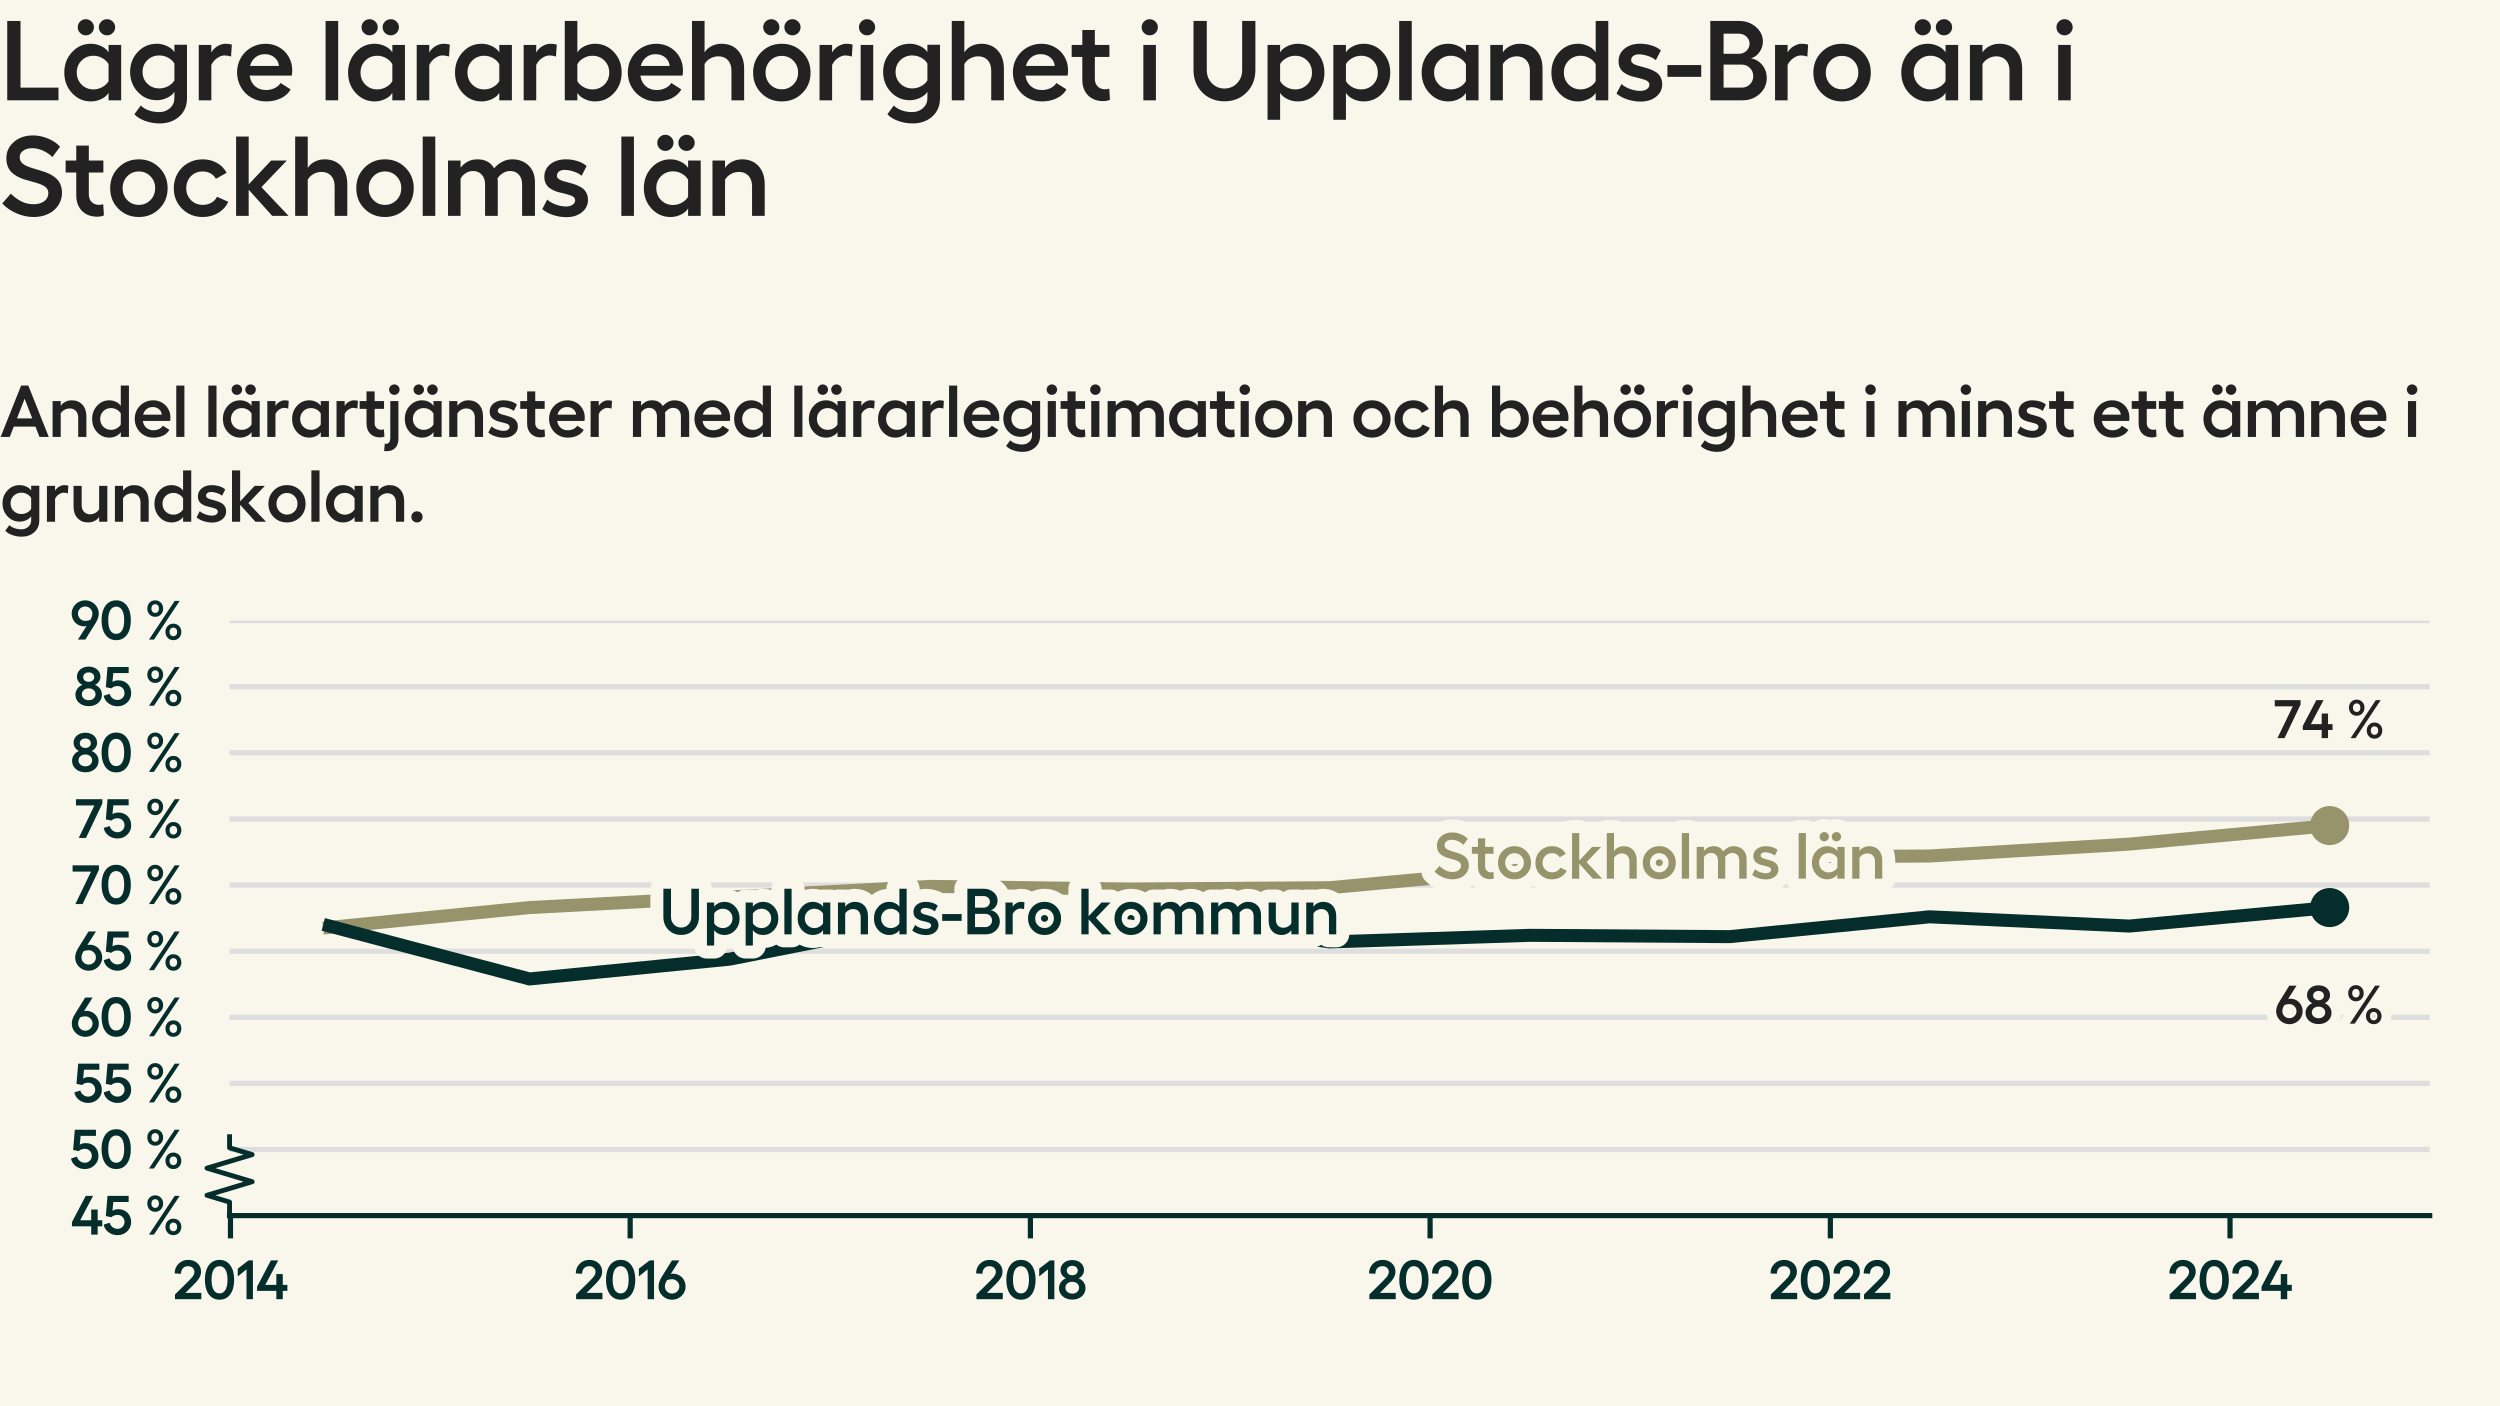 <?xml version="1.0" encoding="utf-8" standalone="no"?>
<!DOCTYPE svg PUBLIC "-//W3C//DTD SVG 1.1//EN"
  "http://www.w3.org/Graphics/SVG/1.1/DTD/svg11.dtd">
<svg xmlns:xlink="http://www.w3.org/1999/xlink" width="384pt" height="216pt" viewBox="0 0 384 216" xmlns="http://www.w3.org/2000/svg" version="1.1">
 <defs>
  <style type="text/css">*{stroke-linejoin: round; stroke-linecap: butt}</style>
 </defs>
 <g id="figure_1">
  <g id="patch_1">
   <path d="M 0 216 
L 384 216 
L 384 0 
L 0 0 
z
" style="fill: #f9f7eb"/>
  </g>
  <g id="axes_1">
   <g id="patch_2">
    <path d="M 35.26 186.72 
L 373.2 186.72 
L 373.2 95.331 
L 35.26 95.331 
z
" style="fill: #f9f7eb"/>
   </g>
   <g id="matplotlib.axis_1">
    <g id="xtick_1">
     <g id="line2d_1">
      <defs>
       <path id="me9ae89946a" d="M 0 0 
L 0 3.5 
" style="stroke: #042d2b; stroke-width: 0.8"/>
      </defs>
      <g>
       <use xlink:href="#me9ae89946a" x="35.399" y="186.72" style="fill: #042d2b; stroke: #042d2b; stroke-width: 0.8"/>
      </g>
     </g>
     <g id="text_1">
      <!-- 2014 -->
      <g style="fill: #042d2b" transform="translate(26.505 199.552) scale(0.083 -0.083)">
       <defs>
        <path id="Hellix-SemiBold-32" d="M 281 0 
L 281 544 
L 1844 2088 
Q 2100 2341 2231 2494 
Q 2363 2647 2445 2815 
Q 2528 2984 2528 3156 
Q 2528 3444 2323 3630 
Q 2119 3816 1806 3816 
Q 1425 3816 1203 3583 
Q 981 3350 978 2938 
L 244 2975 
Q 244 3656 697 4100 
Q 1150 4544 1813 4544 
Q 2453 4544 2875 4158 
Q 3297 3772 3297 3175 
Q 3297 2781 3064 2412 
Q 2831 2044 2375 1613 
L 1491 728 
L 3328 728 
L 3328 0 
L 281 0 
z
" transform="scale(0.016)"/>
        <path id="Hellix-SemiBold-30" d="M 1931 -63 
Q 1406 -63 1023 221 
Q 641 506 442 1025 
Q 244 1544 244 2241 
Q 244 2938 442 3456 
Q 641 3975 1023 4259 
Q 1406 4544 1931 4544 
Q 2725 4544 3176 3920 
Q 3628 3297 3628 2240 
Q 3628 1184 3176 560 
Q 2725 -63 1931 -63 
z
M 1931 666 
Q 2375 666 2617 1066 
Q 2859 1466 2859 2241 
Q 2859 3016 2617 3416 
Q 2375 3816 1931 3816 
Q 1494 3816 1253 3416 
Q 1013 3016 1013 2241 
Q 1013 1466 1253 1066 
Q 1494 666 1931 666 
z
" transform="scale(0.016)"/>
        <path id="Hellix-SemiBold-31" d="M 2016 4481 
L 2016 0 
L 1275 0 
L 1275 3450 
L 263 2631 
L 263 3531 
L 1503 4481 
L 2016 4481 
z
" transform="scale(0.016)"/>
        <path id="Hellix-SemiBold-34" d="M 3634 1656 
L 3634 959 
L 3103 959 
L 3103 0 
L 2356 0 
L 2356 959 
L 128 959 
L 128 1441 
L 1722 4481 
L 2572 4481 
L 1081 1656 
L 2356 1656 
L 2356 2900 
L 3103 2900 
L 3103 1656 
L 3634 1656 
z
" transform="scale(0.016)"/>
       </defs>
       <use xlink:href="#Hellix-SemiBold-32"/>
       <use xlink:href="#Hellix-SemiBold-30" transform="translate(55.957 0)"/>
       <use xlink:href="#Hellix-SemiBold-31" transform="translate(116.455 0)"/>
       <use xlink:href="#Hellix-SemiBold-34" transform="translate(154.346 0)"/>
      </g>
     </g>
    </g>
    <g id="xtick_2">
     <g id="line2d_2">
      <g>
       <use xlink:href="#me9ae89946a" x="96.792" y="186.72" style="fill: #042d2b; stroke: #042d2b; stroke-width: 0.8"/>
      </g>
     </g>
     <g id="text_2">
      <!-- 2016 -->
      <g style="fill: #042d2b" transform="translate(88.116 199.552) scale(0.083 -0.083)">
       <defs>
        <path id="Hellix-SemiBold-36" d="M 1856 2944 
Q 2244 2944 2573 2755 
Q 2903 2566 3100 2225 
Q 3297 1884 3297 1466 
Q 3297 1053 3086 701 
Q 2875 350 2515 143 
Q 2156 -63 1734 -63 
Q 1313 -63 953 143 
Q 594 350 383 701 
Q 172 1053 172 1466 
Q 172 1991 531 2566 
L 1722 4481 
L 2578 4481 
L 1588 2919 
Q 1769 2944 1856 2944 
z
M 1734 647 
Q 2088 647 2330 890 
Q 2572 1134 2572 1472 
Q 2572 1816 2322 2062 
Q 2072 2309 1728 2309 
Q 1425 2309 1141 2194 
Q 903 1788 903 1472 
Q 903 1134 1145 890 
Q 1388 647 1734 647 
z
" transform="scale(0.016)"/>
       </defs>
       <use xlink:href="#Hellix-SemiBold-32"/>
       <use xlink:href="#Hellix-SemiBold-30" transform="translate(55.957 0)"/>
       <use xlink:href="#Hellix-SemiBold-31" transform="translate(116.455 0)"/>
       <use xlink:href="#Hellix-SemiBold-36" transform="translate(154.346 0)"/>
      </g>
     </g>
    </g>
    <g id="xtick_3">
     <g id="line2d_3">
      <g>
       <use xlink:href="#me9ae89946a" x="158.269" y="186.72" style="fill: #042d2b; stroke: #042d2b; stroke-width: 0.8"/>
      </g>
     </g>
     <g id="text_3">
      <!-- 2018 -->
      <g style="fill: #042d2b" transform="translate(149.606 199.552) scale(0.083 -0.083)">
       <defs>
        <path id="Hellix-SemiBold-38" d="M 1722 -50 
Q 1050 -50 617 325 
Q 184 700 184 1281 
Q 184 1653 406 1964 
Q 628 2275 991 2413 
Q 709 2538 534 2797 
Q 359 3056 359 3347 
Q 359 3866 740 4195 
Q 1122 4525 1722 4525 
Q 2313 4525 2695 4194 
Q 3078 3863 3078 3347 
Q 3078 3053 2901 2792 
Q 2725 2531 2444 2413 
Q 2806 2278 3028 1970 
Q 3250 1663 3250 1281 
Q 3250 700 2820 325 
Q 2391 -50 1722 -50 
z
M 1262 2920 
Q 1444 2766 1722 2766 
Q 2000 2766 2178 2920 
Q 2356 3075 2356 3309 
Q 2356 3550 2178 3704 
Q 2000 3859 1722 3859 
Q 1444 3859 1262 3704 
Q 1081 3550 1081 3309 
Q 1081 3075 1262 2920 
z
M 1722 641 
Q 2063 641 2286 836 
Q 2509 1031 2509 1325 
Q 2509 1622 2286 1815 
Q 2063 2009 1722 2009 
Q 1378 2009 1153 1815 
Q 928 1622 928 1325 
Q 928 1031 1153 836 
Q 1378 641 1722 641 
z
" transform="scale(0.016)"/>
       </defs>
       <use xlink:href="#Hellix-SemiBold-32"/>
       <use xlink:href="#Hellix-SemiBold-30" transform="translate(55.957 0)"/>
       <use xlink:href="#Hellix-SemiBold-31" transform="translate(116.455 0)"/>
       <use xlink:href="#Hellix-SemiBold-38" transform="translate(154.346 0)"/>
      </g>
     </g>
    </g>
    <g id="xtick_4">
     <g id="line2d_4">
      <g>
       <use xlink:href="#me9ae89946a" x="219.662" y="186.72" style="fill: #042d2b; stroke: #042d2b; stroke-width: 0.8"/>
      </g>
     </g>
     <g id="text_4">
      <!-- 2020 -->
      <g style="fill: #042d2b" transform="translate(209.962 199.552) scale(0.083 -0.083)">
       <use xlink:href="#Hellix-SemiBold-32"/>
       <use xlink:href="#Hellix-SemiBold-30" transform="translate(55.957 0)"/>
       <use xlink:href="#Hellix-SemiBold-32" transform="translate(116.455 0)"/>
       <use xlink:href="#Hellix-SemiBold-30" transform="translate(172.412 0)"/>
      </g>
     </g>
    </g>
    <g id="xtick_5">
     <g id="line2d_5">
      <g>
       <use xlink:href="#me9ae89946a" x="281.14" y="186.72" style="fill: #042d2b; stroke: #042d2b; stroke-width: 0.8"/>
      </g>
     </g>
     <g id="text_5">
      <!-- 2022 -->
      <g style="fill: #042d2b" transform="translate(271.629 199.552) scale(0.083 -0.083)">
       <use xlink:href="#Hellix-SemiBold-32"/>
       <use xlink:href="#Hellix-SemiBold-30" transform="translate(55.957 0)"/>
       <use xlink:href="#Hellix-SemiBold-32" transform="translate(116.455 0)"/>
       <use xlink:href="#Hellix-SemiBold-32" transform="translate(172.412 0)"/>
      </g>
     </g>
    </g>
    <g id="xtick_6">
     <g id="line2d_6">
      <g>
       <use xlink:href="#me9ae89946a" x="342.533" y="186.72" style="fill: #042d2b; stroke: #042d2b; stroke-width: 0.8"/>
      </g>
     </g>
     <g id="text_6">
      <!-- 2024 -->
      <g style="fill: #042d2b" transform="translate(332.887 199.552) scale(0.083 -0.083)">
       <use xlink:href="#Hellix-SemiBold-32"/>
       <use xlink:href="#Hellix-SemiBold-30" transform="translate(55.957 0)"/>
       <use xlink:href="#Hellix-SemiBold-32" transform="translate(116.455 0)"/>
       <use xlink:href="#Hellix-SemiBold-34" transform="translate(172.412 0)"/>
      </g>
     </g>
    </g>
   </g>
   <g id="matplotlib.axis_2">
    <g id="ytick_1">
     <g id="line2d_7">
      <path d="M 35.26 186.72 
L 373.2 186.72 
" clip-path="url(#p621b615273)" style="fill: none; stroke: #dedede; stroke-width: 0.8; stroke-linecap: square"/>
     </g>
     <g id="text_7">
      <!-- 45 % -->
      <g style="fill: #042d2b" transform="translate(10.88 189.636) scale(0.083 -0.083)">
       <defs>
        <path id="Hellix-SemiBold-35" d="M 1703 -63 
Q 1103 -63 648 282 
Q 194 628 103 1159 
L 788 1375 
Q 875 1059 1128 862 
Q 1381 666 1703 666 
Q 2041 666 2275 897 
Q 2509 1128 2509 1459 
Q 2509 1813 2278 2045 
Q 2047 2278 1703 2278 
Q 1488 2278 1298 2208 
Q 1109 2138 997 2009 
L 347 2144 
L 544 4481 
L 2988 4481 
L 2988 3775 
L 1216 3775 
L 1113 2747 
Q 1372 2938 1813 2938 
Q 2444 2938 2861 2523 
Q 3278 2109 3278 1447 
Q 3278 816 2820 376 
Q 2363 -63 1703 -63 
z
" transform="scale(0.016)"/>
        <path id="Hellix-SemiBold-a0" transform="scale(0.016)"/>
        <path id="Hellix-SemiBold-25" d="M 2209 3597 
Q 2209 3184 1948 2911 
Q 1688 2638 1294 2638 
Q 897 2638 637 2911 
Q 378 3184 378 3597 
Q 378 4006 637 4275 
Q 897 4544 1294 4544 
Q 1688 4544 1948 4273 
Q 2209 4003 2209 3597 
z
M 3547 4481 
L 4122 4481 
L 1147 0 
L 569 0 
L 3547 4481 
z
M 1728 3597 
Q 1728 3816 1609 3956 
Q 1491 4097 1294 4097 
Q 1091 4097 970 3956 
Q 850 3816 850 3597 
Q 850 3372 970 3231 
Q 1091 3091 1294 3091 
Q 1494 3091 1611 3231 
Q 1728 3372 1728 3597 
z
M 4313 897 
Q 4313 481 4052 209 
Q 3791 -63 3391 -63 
Q 2997 -63 2737 209 
Q 2478 481 2478 897 
Q 2478 1306 2737 1575 
Q 2997 1844 3391 1844 
Q 3788 1844 4050 1575 
Q 4313 1306 4313 897 
z
M 3834 897 
Q 3834 1116 3712 1252 
Q 3591 1388 3391 1388 
Q 3191 1388 3070 1252 
Q 2950 1116 2950 897 
Q 2950 675 3070 533 
Q 3191 391 3391 391 
Q 3591 391 3712 533 
Q 3834 675 3834 897 
z
" transform="scale(0.016)"/>
       </defs>
       <use xlink:href="#Hellix-SemiBold-34"/>
       <use xlink:href="#Hellix-SemiBold-35" transform="translate(59.18 0)"/>
       <use xlink:href="#Hellix-SemiBold-a0" transform="translate(113.477 0)"/>
       <use xlink:href="#Hellix-SemiBold-25" transform="translate(135.449 0)"/>
      </g>
     </g>
    </g>
    <g id="ytick_2">
     <g id="line2d_8">
      <path d="M 35.26 176.566 
L 373.2 176.566 
" clip-path="url(#p621b615273)" style="fill: none; stroke: #dedede; stroke-width: 0.8; stroke-linecap: square"/>
     </g>
     <g id="text_8">
      <!-- 50 % -->
      <g style="fill: #042d2b" transform="translate(10.771 179.482) scale(0.083 -0.083)">
       <use xlink:href="#Hellix-SemiBold-35"/>
       <use xlink:href="#Hellix-SemiBold-30" transform="translate(54.297 0)"/>
       <use xlink:href="#Hellix-SemiBold-a0" transform="translate(114.795 0)"/>
       <use xlink:href="#Hellix-SemiBold-25" transform="translate(136.768 0)"/>
      </g>
     </g>
    </g>
    <g id="ytick_3">
     <g id="line2d_9">
      <path d="M 35.26 166.411 
L 373.2 166.411 
" clip-path="url(#p621b615273)" style="fill: none; stroke: #dedede; stroke-width: 0.8; stroke-linecap: square"/>
     </g>
     <g id="text_9">
      <!-- 55 % -->
      <g style="fill: #042d2b" transform="translate(11.288 169.327) scale(0.083 -0.083)">
       <use xlink:href="#Hellix-SemiBold-35"/>
       <use xlink:href="#Hellix-SemiBold-35" transform="translate(54.297 0)"/>
       <use xlink:href="#Hellix-SemiBold-a0" transform="translate(108.594 0)"/>
       <use xlink:href="#Hellix-SemiBold-25" transform="translate(130.566 0)"/>
      </g>
     </g>
    </g>
    <g id="ytick_4">
     <g id="line2d_10">
      <path d="M 35.26 156.257 
L 373.2 156.257 
" clip-path="url(#p621b615273)" style="fill: none; stroke: #dedede; stroke-width: 0.8; stroke-linecap: square"/>
     </g>
     <g id="text_10">
      <!-- 60 % -->
      <g style="fill: #042d2b" transform="translate(10.8 159.173) scale(0.083 -0.083)">
       <use xlink:href="#Hellix-SemiBold-36"/>
       <use xlink:href="#Hellix-SemiBold-30" transform="translate(53.955 0)"/>
       <use xlink:href="#Hellix-SemiBold-a0" transform="translate(114.453 0)"/>
       <use xlink:href="#Hellix-SemiBold-25" transform="translate(136.426 0)"/>
      </g>
     </g>
    </g>
    <g id="ytick_5">
     <g id="line2d_11">
      <path d="M 35.26 146.103 
L 373.2 146.103 
" clip-path="url(#p621b615273)" style="fill: none; stroke: #dedede; stroke-width: 0.8; stroke-linecap: square"/>
     </g>
     <g id="text_11">
      <!-- 65 % -->
      <g style="fill: #042d2b" transform="translate(11.316 149.019) scale(0.083 -0.083)">
       <use xlink:href="#Hellix-SemiBold-36"/>
       <use xlink:href="#Hellix-SemiBold-35" transform="translate(53.955 0)"/>
       <use xlink:href="#Hellix-SemiBold-a0" transform="translate(108.252 0)"/>
       <use xlink:href="#Hellix-SemiBold-25" transform="translate(130.225 0)"/>
      </g>
     </g>
    </g>
    <g id="ytick_6">
     <g id="line2d_12">
      <path d="M 35.26 135.948 
L 373.2 135.948 
" clip-path="url(#p621b615273)" style="fill: none; stroke: #dedede; stroke-width: 0.8; stroke-linecap: square"/>
     </g>
     <g id="text_12">
      <!-- 70 % -->
      <g style="fill: #042d2b" transform="translate(11.023 138.864) scale(0.083 -0.083)">
       <defs>
        <path id="Hellix-SemiBold-37" d="M 97 4481 
L 3144 4481 
L 3144 3969 
L 1253 0 
L 416 0 
L 2228 3756 
L 97 3756 
L 97 4481 
z
" transform="scale(0.016)"/>
       </defs>
       <use xlink:href="#Hellix-SemiBold-37"/>
       <use xlink:href="#Hellix-SemiBold-30" transform="translate(51.27 0)"/>
       <use xlink:href="#Hellix-SemiBold-a0" transform="translate(111.768 0)"/>
       <use xlink:href="#Hellix-SemiBold-25" transform="translate(133.74 0)"/>
      </g>
     </g>
    </g>
    <g id="ytick_7">
     <g id="line2d_13">
      <path d="M 35.26 125.794 
L 373.2 125.794 
" clip-path="url(#p621b615273)" style="fill: none; stroke: #dedede; stroke-width: 0.8; stroke-linecap: square"/>
     </g>
     <g id="text_13">
      <!-- 75 % -->
      <g style="fill: #042d2b" transform="translate(11.54 128.71) scale(0.083 -0.083)">
       <use xlink:href="#Hellix-SemiBold-37"/>
       <use xlink:href="#Hellix-SemiBold-35" transform="translate(51.27 0)"/>
       <use xlink:href="#Hellix-SemiBold-a0" transform="translate(105.566 0)"/>
       <use xlink:href="#Hellix-SemiBold-25" transform="translate(127.539 0)"/>
      </g>
     </g>
    </g>
    <g id="ytick_8">
     <g id="line2d_14">
      <path d="M 35.26 115.64 
L 373.2 115.64 
" clip-path="url(#p621b615273)" style="fill: none; stroke: #dedede; stroke-width: 0.8; stroke-linecap: square"/>
     </g>
     <g id="text_14">
      <!-- 80 % -->
      <g style="fill: #042d2b" transform="translate(10.824 118.556) scale(0.083 -0.083)">
       <use xlink:href="#Hellix-SemiBold-38"/>
       <use xlink:href="#Hellix-SemiBold-30" transform="translate(53.662 0)"/>
       <use xlink:href="#Hellix-SemiBold-a0" transform="translate(114.16 0)"/>
       <use xlink:href="#Hellix-SemiBold-25" transform="translate(136.133 0)"/>
      </g>
     </g>
    </g>
    <g id="ytick_9">
     <g id="line2d_15">
      <path d="M 35.26 105.485 
L 373.2 105.485 
" clip-path="url(#p621b615273)" style="fill: none; stroke: #dedede; stroke-width: 0.8; stroke-linecap: square"/>
     </g>
     <g id="text_15">
      <!-- 85 % -->
      <g style="fill: #042d2b" transform="translate(11.341 108.401) scale(0.083 -0.083)">
       <use xlink:href="#Hellix-SemiBold-38"/>
       <use xlink:href="#Hellix-SemiBold-35" transform="translate(53.662 0)"/>
       <use xlink:href="#Hellix-SemiBold-a0" transform="translate(107.959 0)"/>
       <use xlink:href="#Hellix-SemiBold-25" transform="translate(129.932 0)"/>
      </g>
     </g>
    </g>
    <g id="ytick_10">
     <g id="line2d_16">
      <path d="M 35.26 95.331 
L 373.2 95.331 
" clip-path="url(#p621b615273)" style="fill: none; stroke: #dedede; stroke-width: 0.8; stroke-linecap: square"/>
     </g>
     <g id="text_16">
      <!-- 90 % -->
      <g style="fill: #042d2b" transform="translate(10.8 98.247) scale(0.083 -0.083)">
       <defs>
        <path id="Hellix-SemiBold-39" d="M 940 4337 
Q 1300 4544 1722 4544 
Q 2144 4544 2505 4337 
Q 2866 4131 3078 3779 
Q 3291 3428 3291 3016 
Q 3291 2500 2925 1913 
L 1734 0 
L 878 0 
L 1869 1563 
Q 1688 1538 1600 1538 
Q 1213 1538 883 1727 
Q 553 1916 356 2256 
Q 159 2597 159 3016 
Q 159 3428 370 3779 
Q 581 4131 940 4337 
z
M 2316 2284 
Q 2553 2691 2553 3009 
Q 2553 3347 2311 3590 
Q 2069 3834 1722 3834 
Q 1372 3834 1128 3590 
Q 884 3347 884 3009 
Q 884 2666 1134 2417 
Q 1384 2169 1728 2169 
Q 2031 2169 2316 2284 
z
" transform="scale(0.016)"/>
       </defs>
       <use xlink:href="#Hellix-SemiBold-39"/>
       <use xlink:href="#Hellix-SemiBold-30" transform="translate(53.955 0)"/>
       <use xlink:href="#Hellix-SemiBold-a0" transform="translate(114.453 0)"/>
       <use xlink:href="#Hellix-SemiBold-25" transform="translate(136.426 0)"/>
      </g>
     </g>
    </g>
   </g>
   <g id="line2d_17">
    <defs>
     <path id="md20c7d69d6" d="M 0 0 
L 0 -2.083 
L -3.472 -3.125 
L 3.472 -5.208 
L -3.472 -7.292 
L 3.472 -9.375 
L 0 -10.417 
L 0 -12.5 
" style="stroke: #042d2b; stroke-width: 0.75"/>
    </defs>
    <g>
     <use xlink:href="#md20c7d69d6" x="35.26" y="186.72" style="fill-opacity: 0; stroke: #042d2b; stroke-width: 0.75"/>
    </g>
   </g>
   <g id="patch_3">
    <path d="M 35.26 186.72 
L 373.2 186.72 
" style="fill: none; stroke: #042d2b; stroke-width: 0.8; stroke-linejoin: miter; stroke-linecap: square"/>
   </g>
   <g id="line2d_18">
    <path clip-path="url(#p621b615273)" style="fill: none; stroke: #444444; stroke-linecap: square"/>
   </g>
   <g id="line2d_19">
    <path d="M 50.621 142.447 
L 81.317 139.401 
L 112.098 137.776 
L 142.795 136.151 
L 173.491 136.558 
L 204.188 136.355 
L 234.969 133.511 
L 265.665 131.684 
L 296.362 131.48 
L 327.058 129.653 
L 357.839 126.809 
" clip-path="url(#p621b615273)" style="fill: none; stroke: #97936b; stroke-width: 2; stroke-linecap: square"/>
   </g>
   <g id="line2d_20">
    <path d="M 357.839 126.809 
" clip-path="url(#p621b615273)" style="fill: none; stroke: #97936b; stroke-width: 2; stroke-linecap: square"/>
    <defs>
     <path id="me88066ca51" d="M 0 2.5 
C 0.663 2.5 1.299 2.237 1.768 1.768 
C 2.237 1.299 2.5 0.663 2.5 0 
C 2.5 -0.663 2.237 -1.299 1.768 -1.768 
C 1.299 -2.237 0.663 -2.5 0 -2.5 
C -0.663 -2.5 -1.299 -2.237 -1.768 -1.768 
C -2.237 -1.299 -2.5 -0.663 -2.5 0 
C -2.5 0.663 -2.237 1.299 -1.768 1.768 
C -1.299 2.237 -0.663 2.5 0 2.5 
z
" style="stroke: #97936b"/>
    </defs>
    <g clip-path="url(#p621b615273)">
     <use xlink:href="#me88066ca51" x="357.839" y="126.809" style="fill: #97936b; stroke: #97936b"/>
    </g>
   </g>
   <g id="line2d_21">
    <path d="M 50.621 142.244 
L 81.317 150.367 
L 112.098 147.321 
L 142.795 141.229 
L 173.491 140.213 
L 204.188 144.681 
L 234.969 143.666 
L 265.665 143.869 
L 296.362 140.822 
L 327.058 142.244 
L 357.839 139.401 
" clip-path="url(#p621b615273)" style="fill: none; stroke: #042d2b; stroke-width: 2; stroke-linecap: square"/>
   </g>
   <g id="line2d_22">
    <path d="M 357.839 139.401 
" clip-path="url(#p621b615273)" style="fill: none; stroke: #042d2b; stroke-width: 2; stroke-linecap: square"/>
    <defs>
     <path id="m7a90f3ad98" d="M 0 2.5 
C 0.663 2.5 1.299 2.237 1.768 1.768 
C 2.237 1.299 2.5 0.663 2.5 0 
C 2.5 -0.663 2.237 -1.299 1.768 -1.768 
C 1.299 -2.237 0.663 -2.5 0 -2.5 
C -0.663 -2.5 -1.299 -2.237 -1.768 -1.768 
C -2.237 -1.299 -2.5 -0.663 -2.5 0 
C -2.5 0.663 -2.237 1.299 -1.768 1.768 
C -1.299 2.237 -0.663 2.5 0 2.5 
z
" style="stroke: #042d2b"/>
    </defs>
    <g clip-path="url(#p621b615273)">
     <use xlink:href="#m7a90f3ad98" x="357.839" y="139.401" style="fill: #042d2b; stroke: #042d2b"/>
    </g>
   </g>
   <g id="text_17">
    <path d="M 106.581 142.819 
Q 105.808 143.602 104.625 143.602 
Q 103.444 143.602 102.669 142.819 
Q 101.895 142.035 101.895 140.844 
L 101.895 136.513 
L 103.067 136.513 
L 103.067 140.844 
Q 103.067 141.541 103.514 142.008 
Q 103.961 142.474 104.625 142.474 
Q 105.294 142.474 105.741 142.005 
Q 106.187 141.536 106.187 140.844 
L 106.187 136.513 
L 107.355 136.513 
L 107.355 140.844 
Q 107.355 142.035 106.581 142.819 
z
M 111.257 138.524 
Q 112.243 138.524 112.924 139.261 
Q 113.605 139.999 113.605 141.072 
Q 113.605 142.138 112.924 142.876 
Q 112.243 143.613 111.257 143.613 
Q 110.768 143.613 110.329 143.401 
Q 109.89 143.188 109.694 142.855 
L 109.694 145.233 
L 108.585 145.233 
L 108.585 138.627 
L 109.694 138.627 
L 109.694 139.276 
Q 109.89 138.954 110.33 138.74 
Q 110.773 138.524 111.257 138.524 
z
M 111.027 142.552 
Q 111.657 142.552 112.082 142.13 
Q 112.507 141.708 112.507 141.072 
Q 112.507 140.429 112.082 140.007 
Q 111.657 139.583 111.027 139.583 
Q 110.616 139.583 110.244 139.791 
Q 109.874 139.999 109.694 140.316 
L 109.694 141.815 
Q 109.874 142.143 110.243 142.347 
Q 110.612 142.552 111.027 142.552 
z
M 117.204 138.524 
Q 118.19 138.524 118.871 139.261 
Q 119.553 139.999 119.553 141.072 
Q 119.553 142.138 118.871 142.876 
Q 118.19 143.613 117.204 143.613 
Q 116.715 143.613 116.276 143.401 
Q 115.837 143.188 115.642 142.855 
L 115.642 145.233 
L 114.532 145.233 
L 114.532 138.627 
L 115.642 138.627 
L 115.642 139.276 
Q 115.837 138.954 116.278 138.74 
Q 116.72 138.524 117.204 138.524 
z
M 116.975 142.552 
Q 117.604 142.552 118.029 142.13 
Q 118.454 141.708 118.454 141.072 
Q 118.454 140.429 118.029 140.007 
Q 117.604 139.583 116.975 139.583 
Q 116.564 139.583 116.192 139.791 
Q 115.821 139.999 115.642 140.316 
L 115.642 141.815 
Q 115.821 142.143 116.19 142.347 
Q 116.559 142.552 116.975 142.552 
z
M 121.589 136.513 
L 121.589 143.515 
L 120.48 143.515 
L 120.48 136.513 
L 121.589 136.513 
z
M 126.423 138.627 
L 127.535 138.627 
L 127.535 143.515 
L 126.423 143.515 
L 126.423 142.855 
Q 126.227 143.188 125.79 143.401 
Q 125.352 143.613 124.865 143.613 
Q 123.879 143.613 123.198 142.876 
Q 122.516 142.138 122.516 141.063 
Q 122.516 139.999 123.198 139.261 
Q 123.879 138.524 124.865 138.524 
Q 125.348 138.524 125.787 138.74 
Q 126.227 138.954 126.423 139.286 
L 126.423 138.627 
z
M 125.094 142.552 
Q 125.504 142.552 125.873 142.347 
Q 126.241 142.143 126.423 141.826 
L 126.423 140.326 
Q 126.241 139.999 125.874 139.791 
Q 125.509 139.583 125.094 139.583 
Q 124.465 139.583 124.04 140.007 
Q 123.615 140.429 123.615 141.063 
Q 123.615 141.697 124.04 142.126 
Q 124.465 142.552 125.094 142.552 
z
M 131.32 138.524 
Q 132.237 138.524 132.779 139.121 
Q 133.321 139.716 133.321 140.727 
L 133.321 143.515 
L 132.204 143.515 
L 132.204 140.902 
Q 132.204 140.316 131.889 139.976 
Q 131.573 139.633 131.051 139.633 
Q 130.675 139.633 130.34 139.819 
Q 130.006 140.004 129.821 140.316 
L 129.821 143.515 
L 128.712 143.515 
L 128.712 138.627 
L 129.821 138.627 
L 129.821 139.286 
Q 130.045 138.935 130.45 138.73 
Q 130.856 138.524 131.32 138.524 
z
M 138.146 136.513 
L 139.259 136.513 
L 139.259 143.515 
L 138.146 143.515 
L 138.146 142.855 
Q 137.951 143.188 137.513 143.401 
Q 137.076 143.613 136.588 143.613 
Q 135.602 143.613 134.921 142.876 
Q 134.24 142.138 134.24 141.063 
Q 134.24 139.999 134.921 139.261 
Q 135.602 138.524 136.588 138.524 
Q 137.071 138.524 137.51 138.74 
Q 137.951 138.954 138.146 139.286 
L 138.146 136.513 
z
M 136.818 142.552 
Q 137.227 142.552 137.596 142.347 
Q 137.965 142.143 138.146 141.826 
L 138.146 140.326 
Q 137.965 139.999 137.598 139.791 
Q 137.232 139.583 136.818 139.583 
Q 136.188 139.583 135.763 140.007 
Q 135.338 140.429 135.338 141.063 
Q 135.338 141.697 135.763 142.126 
Q 136.188 142.552 136.818 142.552 
z
M 142.248 143.627 
Q 141.651 143.627 141.065 143.432 
Q 140.479 143.236 140.123 142.915 
L 140.562 142.074 
Q 140.842 142.343 141.317 142.515 
Q 141.793 142.685 142.214 142.685 
Q 142.575 142.685 142.798 142.532 
Q 143.023 142.377 143.023 142.143 
Q 143.023 141.982 142.906 141.869 
Q 142.789 141.757 142.598 141.696 
Q 142.409 141.635 142.164 141.569 
Q 141.92 141.502 141.664 141.447 
Q 141.408 141.391 141.164 141.282 
Q 140.92 141.171 140.729 141.027 
Q 140.539 140.883 140.422 140.635 
Q 140.304 140.385 140.304 140.063 
Q 140.304 139.383 140.834 138.954 
Q 141.364 138.524 142.203 138.524 
Q 142.736 138.524 143.226 138.676 
Q 143.717 138.827 144.034 139.115 
L 143.595 139.974 
Q 143.322 139.735 142.879 139.596 
Q 142.437 139.457 142.097 139.457 
Q 141.789 139.457 141.603 139.596 
Q 141.417 139.735 141.417 139.974 
Q 141.417 140.141 141.568 140.255 
Q 141.72 140.369 141.961 140.443 
Q 142.203 140.516 142.495 140.588 
Q 142.789 140.658 143.079 140.768 
Q 143.37 140.877 143.612 141.032 
Q 143.854 141.185 144.004 141.461 
Q 144.156 141.736 144.156 142.104 
Q 144.156 142.763 143.618 143.196 
Q 143.083 143.627 142.248 143.627 
z
M 144.722 141.444 
L 144.722 140.404 
L 147.707 140.404 
L 147.707 141.444 
L 144.722 141.444 
z
M 148.59 143.515 
L 148.59 136.513 
L 151.129 136.513 
Q 152.004 136.513 152.616 137.046 
Q 153.229 137.577 153.229 138.324 
Q 153.229 138.841 152.924 139.266 
Q 152.619 139.691 152.169 139.813 
Q 152.776 139.911 153.172 140.401 
Q 153.571 140.888 153.571 141.547 
Q 153.571 142.372 152.947 142.944 
Q 152.326 143.515 151.441 143.515 
L 148.59 143.515 
z
M 149.761 139.413 
L 151.101 139.413 
Q 151.501 139.413 151.776 139.149 
Q 152.052 138.885 152.052 138.505 
Q 152.052 138.143 151.771 137.89 
Q 151.491 137.635 151.101 137.635 
L 149.761 137.635 
L 149.761 139.413 
z
M 149.761 142.396 
L 151.358 142.396 
Q 151.793 142.396 152.085 142.104 
Q 152.379 141.81 152.379 141.385 
Q 152.379 140.955 152.083 140.66 
Q 151.788 140.365 151.369 140.365 
L 149.761 140.365 
L 149.761 142.396 
z
M 156.799 138.524 
Q 157.135 138.524 157.36 138.602 
L 157.291 139.652 
Q 157.008 139.555 156.71 139.555 
Q 156.408 139.555 156.071 139.782 
Q 155.733 140.008 155.549 140.394 
L 155.549 143.515 
L 154.44 143.515 
L 154.44 138.627 
L 155.549 138.627 
L 155.549 139.296 
Q 155.729 138.954 156.09 138.74 
Q 156.452 138.524 156.799 138.524 
z
M 158.634 139.257 
Q 159.362 138.524 160.435 138.524 
Q 161.51 138.524 162.243 139.257 
Q 162.976 139.99 162.976 141.074 
Q 162.976 142.157 162.243 142.885 
Q 161.51 143.613 160.435 143.613 
Q 159.362 143.613 158.634 142.885 
Q 157.907 142.157 157.907 141.074 
Q 157.907 139.99 158.634 139.257 
z
M 161.46 140.019 
Q 161.046 139.594 160.435 139.594 
Q 159.826 139.594 159.415 140.019 
Q 159.005 140.443 159.005 141.072 
Q 159.005 141.697 159.418 142.121 
Q 159.83 142.543 160.437 142.543 
Q 161.046 142.543 161.46 142.118 
Q 161.876 141.693 161.876 141.072 
Q 161.876 140.443 161.46 140.019 
z
M 170.729 143.515 
L 169.289 143.515 
L 167.209 141.205 
L 167.209 143.515 
L 166.1 143.515 
L 166.1 136.513 
L 167.209 136.513 
L 167.209 140.736 
L 169.19 138.627 
L 170.578 138.627 
L 168.331 140.976 
L 170.729 143.515 
z
M 171.915 139.257 
Q 172.643 138.524 173.716 138.524 
Q 174.791 138.524 175.524 139.257 
Q 176.257 139.99 176.257 141.074 
Q 176.257 142.157 175.524 142.885 
Q 174.791 143.613 173.716 143.613 
Q 172.643 143.613 171.915 142.885 
Q 171.188 142.157 171.188 141.074 
Q 171.188 139.99 171.915 139.257 
z
M 174.741 140.019 
Q 174.327 139.594 173.716 139.594 
Q 173.107 139.594 172.696 140.019 
Q 172.287 140.443 172.287 141.072 
Q 172.287 141.697 172.699 142.121 
Q 173.112 142.543 173.718 142.543 
Q 174.327 142.543 174.741 142.118 
Q 175.157 141.693 175.157 141.072 
Q 175.157 140.443 174.741 140.019 
z
M 182.852 138.524 
Q 183.746 138.524 184.301 139.074 
Q 184.856 139.622 184.856 140.526 
L 184.856 143.515 
L 183.723 143.515 
L 183.723 140.736 
Q 183.723 140.19 183.434 139.872 
Q 183.146 139.555 182.652 139.555 
Q 182.331 139.555 182.023 139.746 
Q 181.715 139.935 181.545 140.224 
L 181.574 140.394 
L 181.574 143.515 
L 180.456 143.515 
L 180.456 140.736 
Q 180.456 140.194 180.162 139.876 
Q 179.87 139.555 179.401 139.555 
Q 179.04 139.555 178.745 139.743 
Q 178.449 139.93 178.293 140.233 
L 178.293 143.515 
L 177.184 143.515 
L 177.184 138.627 
L 178.293 138.627 
L 178.293 139.266 
Q 178.512 138.963 178.887 138.744 
Q 179.263 138.524 179.782 138.524 
Q 180.802 138.524 181.251 139.315 
Q 181.535 138.979 181.949 138.752 
Q 182.365 138.524 182.852 138.524 
z
M 191.69 138.524 
Q 192.584 138.524 193.139 139.074 
Q 193.693 139.622 193.693 140.526 
L 193.693 143.515 
L 192.561 143.515 
L 192.561 140.736 
Q 192.561 140.19 192.272 139.872 
Q 191.984 139.555 191.49 139.555 
Q 191.168 139.555 190.861 139.746 
Q 190.553 139.935 190.383 140.224 
L 190.412 140.394 
L 190.412 143.515 
L 189.293 143.515 
L 189.293 140.736 
Q 189.293 140.194 189 139.876 
Q 188.708 139.555 188.239 139.555 
Q 187.878 139.555 187.583 139.743 
Q 187.287 139.93 187.131 140.233 
L 187.131 143.515 
L 186.022 143.515 
L 186.022 138.627 
L 187.131 138.627 
L 187.131 139.266 
Q 187.35 138.963 187.725 138.744 
Q 188.101 138.524 188.62 138.524 
Q 189.64 138.524 190.089 139.315 
Q 190.373 138.979 190.787 138.752 
Q 191.203 138.524 191.69 138.524 
z
M 198.352 138.627 
L 199.469 138.627 
L 199.469 143.515 
L 198.352 143.515 
L 198.352 142.855 
Q 198.136 143.202 197.728 143.408 
Q 197.32 143.613 196.856 143.613 
Q 195.935 143.613 195.397 143.019 
Q 194.86 142.426 194.86 141.405 
L 194.86 138.627 
L 195.969 138.627 
L 195.969 141.235 
Q 195.969 141.821 196.286 142.163 
Q 196.603 142.504 197.13 142.504 
Q 197.497 142.504 197.831 142.316 
Q 198.166 142.127 198.352 141.815 
L 198.352 138.627 
z
M 203.244 138.524 
Q 204.161 138.524 204.703 139.121 
Q 205.245 139.716 205.245 140.727 
L 205.245 143.515 
L 204.128 143.515 
L 204.128 140.902 
Q 204.128 140.316 203.812 139.976 
Q 203.497 139.633 202.975 139.633 
Q 202.598 139.633 202.264 139.819 
Q 201.93 140.004 201.745 140.316 
L 201.745 143.515 
L 200.636 143.515 
L 200.636 138.627 
L 201.745 138.627 
L 201.745 139.286 
Q 201.969 138.935 202.373 138.73 
Q 202.78 138.524 203.244 138.524 
z
" clip-path="url(#p621b615273)" style="fill: #042d2b; stroke: #f9f7eb; stroke-width: 4"/>
    <path d="M 106.581 142.819 
Q 105.808 143.602 104.625 143.602 
Q 103.444 143.602 102.669 142.819 
Q 101.895 142.035 101.895 140.844 
L 101.895 136.513 
L 103.067 136.513 
L 103.067 140.844 
Q 103.067 141.541 103.514 142.008 
Q 103.961 142.474 104.625 142.474 
Q 105.294 142.474 105.741 142.005 
Q 106.187 141.536 106.187 140.844 
L 106.187 136.513 
L 107.355 136.513 
L 107.355 140.844 
Q 107.355 142.035 106.581 142.819 
z
M 111.257 138.524 
Q 112.243 138.524 112.924 139.261 
Q 113.605 139.999 113.605 141.072 
Q 113.605 142.138 112.924 142.876 
Q 112.243 143.613 111.257 143.613 
Q 110.768 143.613 110.329 143.401 
Q 109.89 143.188 109.694 142.855 
L 109.694 145.233 
L 108.585 145.233 
L 108.585 138.627 
L 109.694 138.627 
L 109.694 139.276 
Q 109.89 138.954 110.33 138.74 
Q 110.773 138.524 111.257 138.524 
z
M 111.027 142.552 
Q 111.657 142.552 112.082 142.13 
Q 112.507 141.708 112.507 141.072 
Q 112.507 140.429 112.082 140.007 
Q 111.657 139.583 111.027 139.583 
Q 110.616 139.583 110.244 139.791 
Q 109.874 139.999 109.694 140.316 
L 109.694 141.815 
Q 109.874 142.143 110.243 142.347 
Q 110.612 142.552 111.027 142.552 
z
M 117.204 138.524 
Q 118.19 138.524 118.871 139.261 
Q 119.553 139.999 119.553 141.072 
Q 119.553 142.138 118.871 142.876 
Q 118.19 143.613 117.204 143.613 
Q 116.715 143.613 116.276 143.401 
Q 115.837 143.188 115.642 142.855 
L 115.642 145.233 
L 114.532 145.233 
L 114.532 138.627 
L 115.642 138.627 
L 115.642 139.276 
Q 115.837 138.954 116.278 138.74 
Q 116.72 138.524 117.204 138.524 
z
M 116.975 142.552 
Q 117.604 142.552 118.029 142.13 
Q 118.454 141.708 118.454 141.072 
Q 118.454 140.429 118.029 140.007 
Q 117.604 139.583 116.975 139.583 
Q 116.564 139.583 116.192 139.791 
Q 115.821 139.999 115.642 140.316 
L 115.642 141.815 
Q 115.821 142.143 116.19 142.347 
Q 116.559 142.552 116.975 142.552 
z
M 121.589 136.513 
L 121.589 143.515 
L 120.48 143.515 
L 120.48 136.513 
L 121.589 136.513 
z
M 126.423 138.627 
L 127.535 138.627 
L 127.535 143.515 
L 126.423 143.515 
L 126.423 142.855 
Q 126.227 143.188 125.79 143.401 
Q 125.352 143.613 124.865 143.613 
Q 123.879 143.613 123.198 142.876 
Q 122.516 142.138 122.516 141.063 
Q 122.516 139.999 123.198 139.261 
Q 123.879 138.524 124.865 138.524 
Q 125.348 138.524 125.787 138.74 
Q 126.227 138.954 126.423 139.286 
L 126.423 138.627 
z
M 125.094 142.552 
Q 125.504 142.552 125.873 142.347 
Q 126.241 142.143 126.423 141.826 
L 126.423 140.326 
Q 126.241 139.999 125.874 139.791 
Q 125.509 139.583 125.094 139.583 
Q 124.465 139.583 124.04 140.007 
Q 123.615 140.429 123.615 141.063 
Q 123.615 141.697 124.04 142.126 
Q 124.465 142.552 125.094 142.552 
z
M 131.32 138.524 
Q 132.237 138.524 132.779 139.121 
Q 133.321 139.716 133.321 140.727 
L 133.321 143.515 
L 132.204 143.515 
L 132.204 140.902 
Q 132.204 140.316 131.889 139.976 
Q 131.573 139.633 131.051 139.633 
Q 130.675 139.633 130.34 139.819 
Q 130.006 140.004 129.821 140.316 
L 129.821 143.515 
L 128.712 143.515 
L 128.712 138.627 
L 129.821 138.627 
L 129.821 139.286 
Q 130.045 138.935 130.45 138.73 
Q 130.856 138.524 131.32 138.524 
z
M 138.146 136.513 
L 139.259 136.513 
L 139.259 143.515 
L 138.146 143.515 
L 138.146 142.855 
Q 137.951 143.188 137.513 143.401 
Q 137.076 143.613 136.588 143.613 
Q 135.602 143.613 134.921 142.876 
Q 134.24 142.138 134.24 141.063 
Q 134.24 139.999 134.921 139.261 
Q 135.602 138.524 136.588 138.524 
Q 137.071 138.524 137.51 138.74 
Q 137.951 138.954 138.146 139.286 
L 138.146 136.513 
z
M 136.818 142.552 
Q 137.227 142.552 137.596 142.347 
Q 137.965 142.143 138.146 141.826 
L 138.146 140.326 
Q 137.965 139.999 137.598 139.791 
Q 137.232 139.583 136.818 139.583 
Q 136.188 139.583 135.763 140.007 
Q 135.338 140.429 135.338 141.063 
Q 135.338 141.697 135.763 142.126 
Q 136.188 142.552 136.818 142.552 
z
M 142.248 143.627 
Q 141.651 143.627 141.065 143.432 
Q 140.479 143.236 140.123 142.915 
L 140.562 142.074 
Q 140.842 142.343 141.317 142.515 
Q 141.793 142.685 142.214 142.685 
Q 142.575 142.685 142.798 142.532 
Q 143.023 142.377 143.023 142.143 
Q 143.023 141.982 142.906 141.869 
Q 142.789 141.757 142.598 141.696 
Q 142.409 141.635 142.164 141.569 
Q 141.92 141.502 141.664 141.447 
Q 141.408 141.391 141.164 141.282 
Q 140.92 141.171 140.729 141.027 
Q 140.539 140.883 140.422 140.635 
Q 140.304 140.385 140.304 140.063 
Q 140.304 139.383 140.834 138.954 
Q 141.364 138.524 142.203 138.524 
Q 142.736 138.524 143.226 138.676 
Q 143.717 138.827 144.034 139.115 
L 143.595 139.974 
Q 143.322 139.735 142.879 139.596 
Q 142.437 139.457 142.097 139.457 
Q 141.789 139.457 141.603 139.596 
Q 141.417 139.735 141.417 139.974 
Q 141.417 140.141 141.568 140.255 
Q 141.72 140.369 141.961 140.443 
Q 142.203 140.516 142.495 140.588 
Q 142.789 140.658 143.079 140.768 
Q 143.37 140.877 143.612 141.032 
Q 143.854 141.185 144.004 141.461 
Q 144.156 141.736 144.156 142.104 
Q 144.156 142.763 143.618 143.196 
Q 143.083 143.627 142.248 143.627 
z
M 144.722 141.444 
L 144.722 140.404 
L 147.707 140.404 
L 147.707 141.444 
L 144.722 141.444 
z
M 148.59 143.515 
L 148.59 136.513 
L 151.129 136.513 
Q 152.004 136.513 152.616 137.046 
Q 153.229 137.577 153.229 138.324 
Q 153.229 138.841 152.924 139.266 
Q 152.619 139.691 152.169 139.813 
Q 152.776 139.911 153.172 140.401 
Q 153.571 140.888 153.571 141.547 
Q 153.571 142.372 152.947 142.944 
Q 152.326 143.515 151.441 143.515 
L 148.59 143.515 
z
M 149.761 139.413 
L 151.101 139.413 
Q 151.501 139.413 151.776 139.149 
Q 152.052 138.885 152.052 138.505 
Q 152.052 138.143 151.771 137.89 
Q 151.491 137.635 151.101 137.635 
L 149.761 137.635 
L 149.761 139.413 
z
M 149.761 142.396 
L 151.358 142.396 
Q 151.793 142.396 152.085 142.104 
Q 152.379 141.81 152.379 141.385 
Q 152.379 140.955 152.083 140.66 
Q 151.788 140.365 151.369 140.365 
L 149.761 140.365 
L 149.761 142.396 
z
M 156.799 138.524 
Q 157.135 138.524 157.36 138.602 
L 157.291 139.652 
Q 157.008 139.555 156.71 139.555 
Q 156.408 139.555 156.071 139.782 
Q 155.733 140.008 155.549 140.394 
L 155.549 143.515 
L 154.44 143.515 
L 154.44 138.627 
L 155.549 138.627 
L 155.549 139.296 
Q 155.729 138.954 156.09 138.74 
Q 156.452 138.524 156.799 138.524 
z
M 158.634 139.257 
Q 159.362 138.524 160.435 138.524 
Q 161.51 138.524 162.243 139.257 
Q 162.976 139.99 162.976 141.074 
Q 162.976 142.157 162.243 142.885 
Q 161.51 143.613 160.435 143.613 
Q 159.362 143.613 158.634 142.885 
Q 157.907 142.157 157.907 141.074 
Q 157.907 139.99 158.634 139.257 
z
M 161.46 140.019 
Q 161.046 139.594 160.435 139.594 
Q 159.826 139.594 159.415 140.019 
Q 159.005 140.443 159.005 141.072 
Q 159.005 141.697 159.418 142.121 
Q 159.83 142.543 160.437 142.543 
Q 161.046 142.543 161.46 142.118 
Q 161.876 141.693 161.876 141.072 
Q 161.876 140.443 161.46 140.019 
z
M 170.729 143.515 
L 169.289 143.515 
L 167.209 141.205 
L 167.209 143.515 
L 166.1 143.515 
L 166.1 136.513 
L 167.209 136.513 
L 167.209 140.736 
L 169.19 138.627 
L 170.578 138.627 
L 168.331 140.976 
L 170.729 143.515 
z
M 171.915 139.257 
Q 172.643 138.524 173.716 138.524 
Q 174.791 138.524 175.524 139.257 
Q 176.257 139.99 176.257 141.074 
Q 176.257 142.157 175.524 142.885 
Q 174.791 143.613 173.716 143.613 
Q 172.643 143.613 171.915 142.885 
Q 171.188 142.157 171.188 141.074 
Q 171.188 139.99 171.915 139.257 
z
M 174.741 140.019 
Q 174.327 139.594 173.716 139.594 
Q 173.107 139.594 172.696 140.019 
Q 172.287 140.443 172.287 141.072 
Q 172.287 141.697 172.699 142.121 
Q 173.112 142.543 173.718 142.543 
Q 174.327 142.543 174.741 142.118 
Q 175.157 141.693 175.157 141.072 
Q 175.157 140.443 174.741 140.019 
z
M 182.852 138.524 
Q 183.746 138.524 184.301 139.074 
Q 184.856 139.622 184.856 140.526 
L 184.856 143.515 
L 183.723 143.515 
L 183.723 140.736 
Q 183.723 140.19 183.434 139.872 
Q 183.146 139.555 182.652 139.555 
Q 182.331 139.555 182.023 139.746 
Q 181.715 139.935 181.545 140.224 
L 181.574 140.394 
L 181.574 143.515 
L 180.456 143.515 
L 180.456 140.736 
Q 180.456 140.194 180.162 139.876 
Q 179.87 139.555 179.401 139.555 
Q 179.04 139.555 178.745 139.743 
Q 178.449 139.93 178.293 140.233 
L 178.293 143.515 
L 177.184 143.515 
L 177.184 138.627 
L 178.293 138.627 
L 178.293 139.266 
Q 178.512 138.963 178.887 138.744 
Q 179.263 138.524 179.782 138.524 
Q 180.802 138.524 181.251 139.315 
Q 181.535 138.979 181.949 138.752 
Q 182.365 138.524 182.852 138.524 
z
M 191.69 138.524 
Q 192.584 138.524 193.139 139.074 
Q 193.693 139.622 193.693 140.526 
L 193.693 143.515 
L 192.561 143.515 
L 192.561 140.736 
Q 192.561 140.19 192.272 139.872 
Q 191.984 139.555 191.49 139.555 
Q 191.168 139.555 190.861 139.746 
Q 190.553 139.935 190.383 140.224 
L 190.412 140.394 
L 190.412 143.515 
L 189.293 143.515 
L 189.293 140.736 
Q 189.293 140.194 189 139.876 
Q 188.708 139.555 188.239 139.555 
Q 187.878 139.555 187.583 139.743 
Q 187.287 139.93 187.131 140.233 
L 187.131 143.515 
L 186.022 143.515 
L 186.022 138.627 
L 187.131 138.627 
L 187.131 139.266 
Q 187.35 138.963 187.725 138.744 
Q 188.101 138.524 188.62 138.524 
Q 189.64 138.524 190.089 139.315 
Q 190.373 138.979 190.787 138.752 
Q 191.203 138.524 191.69 138.524 
z
M 198.352 138.627 
L 199.469 138.627 
L 199.469 143.515 
L 198.352 143.515 
L 198.352 142.855 
Q 198.136 143.202 197.728 143.408 
Q 197.32 143.613 196.856 143.613 
Q 195.935 143.613 195.397 143.019 
Q 194.86 142.426 194.86 141.405 
L 194.86 138.627 
L 195.969 138.627 
L 195.969 141.235 
Q 195.969 141.821 196.286 142.163 
Q 196.603 142.504 197.13 142.504 
Q 197.497 142.504 197.831 142.316 
Q 198.166 142.127 198.352 141.815 
L 198.352 138.627 
z
M 203.244 138.524 
Q 204.161 138.524 204.703 139.121 
Q 205.245 139.716 205.245 140.727 
L 205.245 143.515 
L 204.128 143.515 
L 204.128 140.902 
Q 204.128 140.316 203.812 139.976 
Q 203.497 139.633 202.975 139.633 
Q 202.598 139.633 202.264 139.819 
Q 201.93 140.004 201.745 140.316 
L 201.745 143.515 
L 200.636 143.515 
L 200.636 138.627 
L 201.745 138.627 
L 201.745 139.286 
Q 201.969 138.935 202.373 138.73 
Q 202.78 138.524 203.244 138.524 
z
" clip-path="url(#p621b615273)" style="fill: #042d2b"/>
   </g>
   <g id="text_18">
    <path d="M 223.067 127.865 
Q 223.736 127.865 224.409 128.151 
Q 225.083 128.437 225.445 128.866 
L 224.766 129.774 
Q 224.414 129.413 223.933 129.204 
Q 223.453 128.993 222.98 128.993 
Q 222.495 128.993 222.191 129.213 
Q 221.886 129.432 221.886 129.783 
Q 221.886 130.022 222.012 130.202 
Q 222.139 130.38 222.356 130.494 
Q 222.573 130.608 222.851 130.702 
Q 223.13 130.794 223.439 130.883 
Q 223.75 130.971 224.059 131.074 
Q 224.37 131.176 224.648 131.332 
Q 224.926 131.488 225.144 131.693 
Q 225.362 131.897 225.489 132.218 
Q 225.616 132.538 225.616 132.943 
Q 225.616 133.363 225.442 133.747 
Q 225.269 134.13 224.953 134.424 
Q 224.639 134.716 224.161 134.89 
Q 223.683 135.063 223.116 135.063 
Q 222.334 135.063 221.575 134.726 
Q 220.816 134.388 220.347 133.866 
L 221.098 133.007 
Q 221.558 133.446 222.039 133.691 
Q 222.52 133.935 223.116 133.935 
Q 223.697 133.935 224.055 133.665 
Q 224.414 133.393 224.414 132.952 
Q 224.414 132.724 224.287 132.554 
Q 224.161 132.382 223.945 132.274 
Q 223.731 132.166 223.453 132.079 
Q 223.175 131.991 222.867 131.912 
Q 222.559 131.83 222.253 131.733 
Q 221.948 131.635 221.67 131.483 
Q 221.392 131.332 221.176 131.127 
Q 220.962 130.921 220.834 130.604 
Q 220.708 130.287 220.708 129.877 
Q 220.708 129.018 221.372 128.441 
Q 222.036 127.865 223.067 127.865 
z
M 229.39 133.935 
L 229.453 134.916 
Q 229.214 135.033 228.853 135.033 
Q 228.028 135.033 227.52 134.529 
Q 227.012 134.022 227.012 133.133 
L 227.012 131.137 
L 226.075 131.137 
L 226.075 130.077 
L 227.012 130.077 
L 227.012 128.763 
L 228.12 128.763 
L 228.12 130.077 
L 229.404 130.077 
L 229.404 131.137 
L 228.12 131.137 
L 228.12 133.085 
Q 228.12 133.499 228.376 133.746 
Q 228.633 133.993 229.014 133.993 
Q 229.195 133.993 229.39 133.935 
z
M 230.82 130.707 
Q 231.548 129.974 232.622 129.974 
Q 233.697 129.974 234.429 130.707 
Q 235.162 131.44 235.162 132.524 
Q 235.162 133.607 234.429 134.335 
Q 233.697 135.063 232.622 135.063 
Q 231.548 135.063 230.82 134.335 
Q 230.093 133.607 230.093 132.524 
Q 230.093 131.44 230.82 130.707 
z
M 233.647 131.469 
Q 233.233 131.044 232.622 131.044 
Q 232.012 131.044 231.601 131.469 
Q 231.192 131.893 231.192 132.522 
Q 231.192 133.147 231.604 133.571 
Q 232.017 133.993 232.623 133.993 
Q 233.233 133.993 233.647 133.568 
Q 234.062 133.143 234.062 132.522 
Q 234.062 131.893 233.647 131.469 
z
M 240.65 133.724 
Q 240.372 134.335 239.766 134.699 
Q 239.161 135.063 238.398 135.063 
Q 237.309 135.063 236.575 134.335 
Q 235.841 133.607 235.841 132.522 
Q 235.841 131.81 236.172 131.224 
Q 236.505 130.638 237.091 130.307 
Q 237.676 129.974 238.389 129.974 
Q 239.097 129.974 239.661 130.297 
Q 240.225 130.619 240.498 131.166 
L 239.556 131.693 
Q 239.405 131.396 239.094 131.221 
Q 238.784 131.044 238.389 131.044 
Q 237.764 131.044 237.351 131.466 
Q 236.939 131.888 236.939 132.522 
Q 236.939 133.147 237.356 133.571 
Q 237.773 133.993 238.398 133.993 
Q 238.828 133.993 239.159 133.802 
Q 239.492 133.612 239.659 133.276 
L 240.65 133.724 
z
M 246.095 134.965 
L 244.654 134.965 
L 242.574 132.655 
L 242.574 134.965 
L 241.465 134.965 
L 241.465 127.963 
L 242.574 127.963 
L 242.574 132.187 
L 244.556 130.077 
L 245.943 130.077 
L 243.696 132.426 
L 246.095 134.965 
z
M 249.4 129.974 
Q 250.322 129.974 250.861 130.571 
Q 251.402 131.166 251.402 132.177 
L 251.402 134.965 
L 250.283 134.965 
L 250.283 132.352 
Q 250.283 131.762 249.971 131.422 
Q 249.658 131.083 249.132 131.083 
Q 248.76 131.083 248.422 131.269 
Q 248.086 131.454 247.911 131.766 
L 247.911 134.965 
L 246.802 134.965 
L 246.802 127.963 
L 247.911 127.963 
L 247.911 130.737 
Q 248.125 130.385 248.528 130.18 
Q 248.932 129.974 249.4 129.974 
z
M 253.056 130.707 
Q 253.784 129.974 254.858 129.974 
Q 255.933 129.974 256.666 130.707 
Q 257.399 131.44 257.399 132.524 
Q 257.399 133.607 256.666 134.335 
Q 255.933 135.063 254.858 135.063 
Q 253.784 135.063 253.056 134.335 
Q 252.33 133.607 252.33 132.524 
Q 252.33 131.44 253.056 130.707 
z
M 255.883 131.469 
Q 255.469 131.044 254.858 131.044 
Q 254.249 131.044 253.838 131.469 
Q 253.428 131.893 253.428 132.522 
Q 253.428 133.147 253.841 133.571 
Q 254.253 133.993 254.859 133.993 
Q 255.469 133.993 255.883 133.568 
Q 256.299 133.143 256.299 132.522 
Q 256.299 131.893 255.883 131.469 
z
M 259.435 127.963 
L 259.435 134.965 
L 258.325 134.965 
L 258.325 127.963 
L 259.435 127.963 
z
M 266.279 129.974 
Q 267.173 129.974 267.728 130.524 
Q 268.282 131.072 268.282 131.976 
L 268.282 134.965 
L 267.15 134.965 
L 267.15 132.187 
Q 267.15 131.64 266.86 131.322 
Q 266.573 131.005 266.079 131.005 
Q 265.757 131.005 265.45 131.196 
Q 265.142 131.385 264.971 131.674 
L 265.001 131.844 
L 265.001 134.965 
L 263.882 134.965 
L 263.882 132.187 
Q 263.882 131.644 263.589 131.326 
Q 263.296 131.005 262.828 131.005 
Q 262.467 131.005 262.171 131.193 
Q 261.876 131.38 261.72 131.683 
L 261.72 134.965 
L 260.61 134.965 
L 260.61 130.077 
L 261.72 130.077 
L 261.72 130.716 
Q 261.939 130.413 262.314 130.194 
Q 262.69 129.974 263.209 129.974 
Q 264.229 129.974 264.678 130.765 
Q 264.962 130.429 265.376 130.202 
Q 265.792 129.974 266.279 129.974 
z
M 271.261 135.077 
Q 270.664 135.077 270.078 134.882 
Q 269.492 134.687 269.136 134.365 
L 269.575 133.524 
Q 269.855 133.793 270.33 133.965 
Q 270.806 134.135 271.226 134.135 
Q 271.587 134.135 271.811 133.982 
Q 272.036 133.827 272.036 133.593 
Q 272.036 133.432 271.919 133.319 
Q 271.801 133.207 271.611 133.146 
Q 271.422 133.085 271.176 133.019 
Q 270.933 132.952 270.676 132.897 
Q 270.42 132.841 270.176 132.732 
Q 269.933 132.621 269.742 132.477 
Q 269.551 132.333 269.434 132.085 
Q 269.317 131.835 269.317 131.513 
Q 269.317 130.833 269.847 130.404 
Q 270.376 129.974 271.216 129.974 
Q 271.748 129.974 272.239 130.126 
Q 272.73 130.277 273.047 130.565 
L 272.608 131.424 
Q 272.334 131.185 271.892 131.046 
Q 271.45 130.907 271.109 130.907 
Q 270.801 130.907 270.616 131.046 
Q 270.43 131.185 270.43 131.424 
Q 270.43 131.591 270.581 131.705 
Q 270.733 131.819 270.973 131.893 
Q 271.216 131.966 271.508 132.038 
Q 271.801 132.108 272.092 132.218 
Q 272.383 132.327 272.625 132.482 
Q 272.867 132.635 273.017 132.912 
Q 273.169 133.187 273.169 133.554 
Q 273.169 134.213 272.631 134.646 
Q 272.095 135.077 271.261 135.077 
z
M 277.384 127.963 
L 277.384 134.965 
L 276.275 134.965 
L 276.275 127.963 
L 277.384 127.963 
z
M 280.716 129.022 
Q 280.503 129.232 280.21 129.232 
Q 279.917 129.232 279.707 129.022 
Q 279.497 128.812 279.497 128.515 
Q 279.497 128.226 279.707 128.016 
Q 279.917 127.807 280.21 127.807 
Q 280.503 127.807 280.716 128.016 
Q 280.928 128.226 280.928 128.515 
Q 280.928 128.812 280.716 129.022 
z
M 282.586 129.022 
Q 282.374 129.232 282.08 129.232 
Q 281.788 129.232 281.572 129.022 
Q 281.358 128.812 281.358 128.515 
Q 281.358 128.226 281.572 128.016 
Q 281.788 127.807 282.08 127.807 
Q 282.374 127.807 282.586 128.016 
Q 282.799 128.226 282.799 128.515 
Q 282.799 128.812 282.586 129.022 
z
M 282.217 130.077 
L 283.33 130.077 
L 283.33 134.965 
L 282.217 134.965 
L 282.217 134.305 
Q 282.022 134.638 281.585 134.851 
Q 281.147 135.063 280.66 135.063 
Q 279.674 135.063 278.992 134.326 
Q 278.311 133.588 278.311 132.513 
Q 278.311 131.449 278.992 130.712 
Q 279.674 129.974 280.66 129.974 
Q 281.142 129.974 281.582 130.19 
Q 282.022 130.404 282.217 130.737 
L 282.217 130.077 
z
M 280.889 134.002 
Q 281.299 134.002 281.667 133.797 
Q 282.036 133.593 282.217 133.276 
L 282.217 131.776 
Q 282.036 131.449 281.669 131.241 
Q 281.303 131.033 280.889 131.033 
Q 280.26 131.033 279.835 131.457 
Q 279.41 131.879 279.41 132.513 
Q 279.41 133.147 279.835 133.576 
Q 280.26 134.002 280.889 134.002 
z
M 287.115 129.974 
Q 288.032 129.974 288.574 130.571 
Q 289.116 131.166 289.116 132.177 
L 289.116 134.965 
L 287.999 134.965 
L 287.999 132.352 
Q 287.999 131.766 287.683 131.426 
Q 287.368 131.083 286.846 131.083 
Q 286.469 131.083 286.135 131.269 
Q 285.801 131.454 285.616 131.766 
L 285.616 134.965 
L 284.507 134.965 
L 284.507 130.077 
L 285.616 130.077 
L 285.616 130.737 
Q 285.84 130.385 286.244 130.18 
Q 286.651 129.974 287.115 129.974 
z
" clip-path="url(#p621b615273)" style="fill: #97936b; stroke: #f9f7eb; stroke-width: 4"/>
    <path d="M 223.067 127.865 
Q 223.736 127.865 224.409 128.151 
Q 225.083 128.437 225.445 128.866 
L 224.766 129.774 
Q 224.414 129.413 223.933 129.204 
Q 223.453 128.993 222.98 128.993 
Q 222.495 128.993 222.191 129.213 
Q 221.886 129.432 221.886 129.783 
Q 221.886 130.022 222.012 130.202 
Q 222.139 130.38 222.356 130.494 
Q 222.573 130.608 222.851 130.702 
Q 223.13 130.794 223.439 130.883 
Q 223.75 130.971 224.059 131.074 
Q 224.37 131.176 224.648 131.332 
Q 224.926 131.488 225.144 131.693 
Q 225.362 131.897 225.489 132.218 
Q 225.616 132.538 225.616 132.943 
Q 225.616 133.363 225.442 133.747 
Q 225.269 134.13 224.953 134.424 
Q 224.639 134.716 224.161 134.89 
Q 223.683 135.063 223.116 135.063 
Q 222.334 135.063 221.575 134.726 
Q 220.816 134.388 220.347 133.866 
L 221.098 133.007 
Q 221.558 133.446 222.039 133.691 
Q 222.52 133.935 223.116 133.935 
Q 223.697 133.935 224.055 133.665 
Q 224.414 133.393 224.414 132.952 
Q 224.414 132.724 224.287 132.554 
Q 224.161 132.382 223.945 132.274 
Q 223.731 132.166 223.453 132.079 
Q 223.175 131.991 222.867 131.912 
Q 222.559 131.83 222.253 131.733 
Q 221.948 131.635 221.67 131.483 
Q 221.392 131.332 221.176 131.127 
Q 220.962 130.921 220.834 130.604 
Q 220.708 130.287 220.708 129.877 
Q 220.708 129.018 221.372 128.441 
Q 222.036 127.865 223.067 127.865 
z
M 229.39 133.935 
L 229.453 134.916 
Q 229.214 135.033 228.853 135.033 
Q 228.028 135.033 227.52 134.529 
Q 227.012 134.022 227.012 133.133 
L 227.012 131.137 
L 226.075 131.137 
L 226.075 130.077 
L 227.012 130.077 
L 227.012 128.763 
L 228.12 128.763 
L 228.12 130.077 
L 229.404 130.077 
L 229.404 131.137 
L 228.12 131.137 
L 228.12 133.085 
Q 228.12 133.499 228.376 133.746 
Q 228.633 133.993 229.014 133.993 
Q 229.195 133.993 229.39 133.935 
z
M 230.82 130.707 
Q 231.548 129.974 232.622 129.974 
Q 233.697 129.974 234.429 130.707 
Q 235.162 131.44 235.162 132.524 
Q 235.162 133.607 234.429 134.335 
Q 233.697 135.063 232.622 135.063 
Q 231.548 135.063 230.82 134.335 
Q 230.093 133.607 230.093 132.524 
Q 230.093 131.44 230.82 130.707 
z
M 233.647 131.469 
Q 233.233 131.044 232.622 131.044 
Q 232.012 131.044 231.601 131.469 
Q 231.192 131.893 231.192 132.522 
Q 231.192 133.147 231.604 133.571 
Q 232.017 133.993 232.623 133.993 
Q 233.233 133.993 233.647 133.568 
Q 234.062 133.143 234.062 132.522 
Q 234.062 131.893 233.647 131.469 
z
M 240.65 133.724 
Q 240.372 134.335 239.766 134.699 
Q 239.161 135.063 238.398 135.063 
Q 237.309 135.063 236.575 134.335 
Q 235.841 133.607 235.841 132.522 
Q 235.841 131.81 236.172 131.224 
Q 236.505 130.638 237.091 130.307 
Q 237.676 129.974 238.389 129.974 
Q 239.097 129.974 239.661 130.297 
Q 240.225 130.619 240.498 131.166 
L 239.556 131.693 
Q 239.405 131.396 239.094 131.221 
Q 238.784 131.044 238.389 131.044 
Q 237.764 131.044 237.351 131.466 
Q 236.939 131.888 236.939 132.522 
Q 236.939 133.147 237.356 133.571 
Q 237.773 133.993 238.398 133.993 
Q 238.828 133.993 239.159 133.802 
Q 239.492 133.612 239.659 133.276 
L 240.65 133.724 
z
M 246.095 134.965 
L 244.654 134.965 
L 242.574 132.655 
L 242.574 134.965 
L 241.465 134.965 
L 241.465 127.963 
L 242.574 127.963 
L 242.574 132.187 
L 244.556 130.077 
L 245.943 130.077 
L 243.696 132.426 
L 246.095 134.965 
z
M 249.4 129.974 
Q 250.322 129.974 250.861 130.571 
Q 251.402 131.166 251.402 132.177 
L 251.402 134.965 
L 250.283 134.965 
L 250.283 132.352 
Q 250.283 131.762 249.971 131.422 
Q 249.658 131.083 249.132 131.083 
Q 248.76 131.083 248.422 131.269 
Q 248.086 131.454 247.911 131.766 
L 247.911 134.965 
L 246.802 134.965 
L 246.802 127.963 
L 247.911 127.963 
L 247.911 130.737 
Q 248.125 130.385 248.528 130.18 
Q 248.932 129.974 249.4 129.974 
z
M 253.056 130.707 
Q 253.784 129.974 254.858 129.974 
Q 255.933 129.974 256.666 130.707 
Q 257.399 131.44 257.399 132.524 
Q 257.399 133.607 256.666 134.335 
Q 255.933 135.063 254.858 135.063 
Q 253.784 135.063 253.056 134.335 
Q 252.33 133.607 252.33 132.524 
Q 252.33 131.44 253.056 130.707 
z
M 255.883 131.469 
Q 255.469 131.044 254.858 131.044 
Q 254.249 131.044 253.838 131.469 
Q 253.428 131.893 253.428 132.522 
Q 253.428 133.147 253.841 133.571 
Q 254.253 133.993 254.859 133.993 
Q 255.469 133.993 255.883 133.568 
Q 256.299 133.143 256.299 132.522 
Q 256.299 131.893 255.883 131.469 
z
M 259.435 127.963 
L 259.435 134.965 
L 258.325 134.965 
L 258.325 127.963 
L 259.435 127.963 
z
M 266.279 129.974 
Q 267.173 129.974 267.728 130.524 
Q 268.282 131.072 268.282 131.976 
L 268.282 134.965 
L 267.15 134.965 
L 267.15 132.187 
Q 267.15 131.64 266.86 131.322 
Q 266.573 131.005 266.079 131.005 
Q 265.757 131.005 265.45 131.196 
Q 265.142 131.385 264.971 131.674 
L 265.001 131.844 
L 265.001 134.965 
L 263.882 134.965 
L 263.882 132.187 
Q 263.882 131.644 263.589 131.326 
Q 263.296 131.005 262.828 131.005 
Q 262.467 131.005 262.171 131.193 
Q 261.876 131.38 261.72 131.683 
L 261.72 134.965 
L 260.61 134.965 
L 260.61 130.077 
L 261.72 130.077 
L 261.72 130.716 
Q 261.939 130.413 262.314 130.194 
Q 262.69 129.974 263.209 129.974 
Q 264.229 129.974 264.678 130.765 
Q 264.962 130.429 265.376 130.202 
Q 265.792 129.974 266.279 129.974 
z
M 271.261 135.077 
Q 270.664 135.077 270.078 134.882 
Q 269.492 134.687 269.136 134.365 
L 269.575 133.524 
Q 269.855 133.793 270.33 133.965 
Q 270.806 134.135 271.226 134.135 
Q 271.587 134.135 271.811 133.982 
Q 272.036 133.827 272.036 133.593 
Q 272.036 133.432 271.919 133.319 
Q 271.801 133.207 271.611 133.146 
Q 271.422 133.085 271.176 133.019 
Q 270.933 132.952 270.676 132.897 
Q 270.42 132.841 270.176 132.732 
Q 269.933 132.621 269.742 132.477 
Q 269.551 132.333 269.434 132.085 
Q 269.317 131.835 269.317 131.513 
Q 269.317 130.833 269.847 130.404 
Q 270.376 129.974 271.216 129.974 
Q 271.748 129.974 272.239 130.126 
Q 272.73 130.277 273.047 130.565 
L 272.608 131.424 
Q 272.334 131.185 271.892 131.046 
Q 271.45 130.907 271.109 130.907 
Q 270.801 130.907 270.616 131.046 
Q 270.43 131.185 270.43 131.424 
Q 270.43 131.591 270.581 131.705 
Q 270.733 131.819 270.973 131.893 
Q 271.216 131.966 271.508 132.038 
Q 271.801 132.108 272.092 132.218 
Q 272.383 132.327 272.625 132.482 
Q 272.867 132.635 273.017 132.912 
Q 273.169 133.187 273.169 133.554 
Q 273.169 134.213 272.631 134.646 
Q 272.095 135.077 271.261 135.077 
z
M 277.384 127.963 
L 277.384 134.965 
L 276.275 134.965 
L 276.275 127.963 
L 277.384 127.963 
z
M 280.716 129.022 
Q 280.503 129.232 280.21 129.232 
Q 279.917 129.232 279.707 129.022 
Q 279.497 128.812 279.497 128.515 
Q 279.497 128.226 279.707 128.016 
Q 279.917 127.807 280.21 127.807 
Q 280.503 127.807 280.716 128.016 
Q 280.928 128.226 280.928 128.515 
Q 280.928 128.812 280.716 129.022 
z
M 282.586 129.022 
Q 282.374 129.232 282.08 129.232 
Q 281.788 129.232 281.572 129.022 
Q 281.358 128.812 281.358 128.515 
Q 281.358 128.226 281.572 128.016 
Q 281.788 127.807 282.08 127.807 
Q 282.374 127.807 282.586 128.016 
Q 282.799 128.226 282.799 128.515 
Q 282.799 128.812 282.586 129.022 
z
M 282.217 130.077 
L 283.33 130.077 
L 283.33 134.965 
L 282.217 134.965 
L 282.217 134.305 
Q 282.022 134.638 281.585 134.851 
Q 281.147 135.063 280.66 135.063 
Q 279.674 135.063 278.992 134.326 
Q 278.311 133.588 278.311 132.513 
Q 278.311 131.449 278.992 130.712 
Q 279.674 129.974 280.66 129.974 
Q 281.142 129.974 281.582 130.19 
Q 282.022 130.404 282.217 130.737 
L 282.217 130.077 
z
M 280.889 134.002 
Q 281.299 134.002 281.667 133.797 
Q 282.036 133.593 282.217 133.276 
L 282.217 131.776 
Q 282.036 131.449 281.669 131.241 
Q 281.303 131.033 280.889 131.033 
Q 280.26 131.033 279.835 131.457 
Q 279.41 131.879 279.41 132.513 
Q 279.41 133.147 279.835 133.576 
Q 280.26 134.002 280.889 134.002 
z
M 287.115 129.974 
Q 288.032 129.974 288.574 130.571 
Q 289.116 131.166 289.116 132.177 
L 289.116 134.965 
L 287.999 134.965 
L 287.999 132.352 
Q 287.999 131.766 287.683 131.426 
Q 287.368 131.083 286.846 131.083 
Q 286.469 131.083 286.135 131.269 
Q 285.801 131.454 285.616 131.766 
L 285.616 134.965 
L 284.507 134.965 
L 284.507 130.077 
L 285.616 130.077 
L 285.616 130.737 
Q 285.84 130.385 286.244 130.18 
Q 286.651 129.974 287.115 129.974 
z
" clip-path="url(#p621b615273)" style="fill: #97936b"/>
   </g>
   <g id="text_19">
    <path d="M 351.81 153.401 
Q 352.315 153.401 352.743 153.647 
Q 353.172 153.893 353.429 154.337 
Q 353.685 154.781 353.685 155.325 
Q 353.685 155.863 353.411 156.321 
Q 353.136 156.778 352.667 157.047 
Q 352.2 157.315 351.651 157.315 
Q 351.103 157.315 350.634 157.047 
Q 350.167 156.778 349.892 156.321 
Q 349.618 155.863 349.618 155.325 
Q 349.618 154.642 350.085 153.893 
L 351.635 151.401 
L 352.749 151.401 
L 351.461 153.434 
Q 351.696 153.401 351.81 153.401 
z
M 351.651 156.391 
Q 352.112 156.391 352.427 156.075 
Q 352.742 155.757 352.742 155.317 
Q 352.742 154.869 352.416 154.549 
Q 352.091 154.228 351.643 154.228 
Q 351.249 154.228 350.879 154.377 
Q 350.569 154.906 350.569 155.317 
Q 350.569 155.757 350.884 156.075 
Q 351.2 156.391 351.651 156.391 
z
M 356.13 157.298 
Q 355.255 157.298 354.691 156.81 
Q 354.128 156.322 354.128 155.566 
Q 354.128 155.082 354.417 154.677 
Q 354.706 154.272 355.178 154.092 
Q 354.811 153.93 354.583 153.593 
Q 354.356 153.256 354.356 152.877 
Q 354.356 152.201 354.852 151.773 
Q 355.349 151.344 356.13 151.344 
Q 356.899 151.344 357.396 151.774 
Q 357.895 152.205 357.895 152.877 
Q 357.895 153.259 357.664 153.599 
Q 357.435 153.939 357.069 154.092 
Q 357.541 154.268 357.829 154.669 
Q 358.118 155.069 358.118 155.566 
Q 358.118 156.322 357.559 156.81 
Q 357 157.298 356.13 157.298 
z
M 355.531 153.433 
Q 355.768 153.633 356.13 153.633 
Q 356.491 153.633 356.723 153.433 
Q 356.955 153.231 356.955 152.926 
Q 356.955 152.613 356.723 152.412 
Q 356.491 152.21 356.13 152.21 
Q 355.768 152.21 355.531 152.412 
Q 355.295 152.613 355.295 152.926 
Q 355.295 153.231 355.531 153.433 
z
M 356.13 156.399 
Q 356.573 156.399 356.864 156.145 
Q 357.154 155.891 357.154 155.509 
Q 357.154 155.122 356.864 154.871 
Q 356.573 154.618 356.13 154.618 
Q 355.682 154.618 355.389 154.871 
Q 355.096 155.122 355.096 155.509 
Q 355.096 155.891 355.389 156.145 
Q 355.682 156.399 356.13 156.399 
z
M 363.064 152.551 
Q 363.064 153.089 362.724 153.444 
Q 362.386 153.8 361.873 153.8 
Q 361.356 153.8 361.018 153.444 
Q 360.681 153.089 360.681 152.551 
Q 360.681 152.019 361.018 151.669 
Q 361.356 151.319 361.873 151.319 
Q 362.386 151.319 362.724 151.672 
Q 363.064 152.023 363.064 152.551 
z
M 364.805 151.401 
L 365.554 151.401 
L 361.682 157.233 
L 360.929 157.233 
L 364.805 151.401 
z
M 362.438 152.551 
Q 362.438 152.266 362.283 152.084 
Q 362.129 151.901 361.873 151.901 
Q 361.609 151.901 361.451 152.084 
Q 361.295 152.266 361.295 152.551 
Q 361.295 152.844 361.451 153.028 
Q 361.609 153.21 361.873 153.21 
Q 362.133 153.21 362.286 153.028 
Q 362.438 152.844 362.438 152.551 
z
M 365.802 156.066 
Q 365.802 156.607 365.463 156.961 
Q 365.123 157.315 364.602 157.315 
Q 364.09 157.315 363.751 156.961 
Q 363.414 156.607 363.414 156.066 
Q 363.414 155.533 363.751 155.183 
Q 364.09 154.833 364.602 154.833 
Q 365.119 154.833 365.46 155.183 
Q 365.802 155.533 365.802 156.066 
z
M 365.179 156.066 
Q 365.179 155.781 365.02 155.604 
Q 364.863 155.427 364.602 155.427 
Q 364.342 155.427 364.185 155.604 
Q 364.028 155.781 364.028 156.066 
Q 364.028 156.355 364.185 156.539 
Q 364.342 156.724 364.602 156.724 
Q 364.863 156.724 365.02 156.539 
Q 365.179 156.355 365.179 156.066 
z
" style="fill: #222222; stroke: #f9f7eb; stroke-width: 3"/>
    <path d="M 351.81 153.401 
Q 352.315 153.401 352.743 153.647 
Q 353.172 153.893 353.429 154.337 
Q 353.685 154.781 353.685 155.325 
Q 353.685 155.863 353.411 156.321 
Q 353.136 156.778 352.667 157.047 
Q 352.2 157.315 351.651 157.315 
Q 351.103 157.315 350.634 157.047 
Q 350.167 156.778 349.892 156.321 
Q 349.618 155.863 349.618 155.325 
Q 349.618 154.642 350.085 153.893 
L 351.635 151.401 
L 352.749 151.401 
L 351.461 153.434 
Q 351.696 153.401 351.81 153.401 
z
M 351.651 156.391 
Q 352.112 156.391 352.427 156.075 
Q 352.742 155.757 352.742 155.317 
Q 352.742 154.869 352.416 154.549 
Q 352.091 154.228 351.643 154.228 
Q 351.249 154.228 350.879 154.377 
Q 350.569 154.906 350.569 155.317 
Q 350.569 155.757 350.884 156.075 
Q 351.2 156.391 351.651 156.391 
z
M 356.13 157.298 
Q 355.255 157.298 354.691 156.81 
Q 354.128 156.322 354.128 155.566 
Q 354.128 155.082 354.417 154.677 
Q 354.706 154.272 355.178 154.092 
Q 354.811 153.93 354.583 153.593 
Q 354.356 153.256 354.356 152.877 
Q 354.356 152.201 354.852 151.773 
Q 355.349 151.344 356.13 151.344 
Q 356.899 151.344 357.396 151.774 
Q 357.895 152.205 357.895 152.877 
Q 357.895 153.259 357.664 153.599 
Q 357.435 153.939 357.069 154.092 
Q 357.541 154.268 357.829 154.669 
Q 358.118 155.069 358.118 155.566 
Q 358.118 156.322 357.559 156.81 
Q 357 157.298 356.13 157.298 
z
M 355.531 153.433 
Q 355.768 153.633 356.13 153.633 
Q 356.491 153.633 356.723 153.433 
Q 356.955 153.231 356.955 152.926 
Q 356.955 152.613 356.723 152.412 
Q 356.491 152.21 356.13 152.21 
Q 355.768 152.21 355.531 152.412 
Q 355.295 152.613 355.295 152.926 
Q 355.295 153.231 355.531 153.433 
z
M 356.13 156.399 
Q 356.573 156.399 356.864 156.145 
Q 357.154 155.891 357.154 155.509 
Q 357.154 155.122 356.864 154.871 
Q 356.573 154.618 356.13 154.618 
Q 355.682 154.618 355.389 154.871 
Q 355.096 155.122 355.096 155.509 
Q 355.096 155.891 355.389 156.145 
Q 355.682 156.399 356.13 156.399 
z
M 363.064 152.551 
Q 363.064 153.089 362.724 153.444 
Q 362.386 153.8 361.873 153.8 
Q 361.356 153.8 361.018 153.444 
Q 360.681 153.089 360.681 152.551 
Q 360.681 152.019 361.018 151.669 
Q 361.356 151.319 361.873 151.319 
Q 362.386 151.319 362.724 151.672 
Q 363.064 152.023 363.064 152.551 
z
M 364.805 151.401 
L 365.554 151.401 
L 361.682 157.233 
L 360.929 157.233 
L 364.805 151.401 
z
M 362.438 152.551 
Q 362.438 152.266 362.283 152.084 
Q 362.129 151.901 361.873 151.901 
Q 361.609 151.901 361.451 152.084 
Q 361.295 152.266 361.295 152.551 
Q 361.295 152.844 361.451 153.028 
Q 361.609 153.21 361.873 153.21 
Q 362.133 153.21 362.286 153.028 
Q 362.438 152.844 362.438 152.551 
z
M 365.802 156.066 
Q 365.802 156.607 365.463 156.961 
Q 365.123 157.315 364.602 157.315 
Q 364.09 157.315 363.751 156.961 
Q 363.414 156.607 363.414 156.066 
Q 363.414 155.533 363.751 155.183 
Q 364.09 154.833 364.602 154.833 
Q 365.119 154.833 365.46 155.183 
Q 365.802 155.533 365.802 156.066 
z
M 365.179 156.066 
Q 365.179 155.781 365.02 155.604 
Q 364.863 155.427 364.602 155.427 
Q 364.342 155.427 364.185 155.604 
Q 364.028 155.781 364.028 156.066 
Q 364.028 156.355 364.185 156.539 
Q 364.342 156.724 364.602 156.724 
Q 364.863 156.724 365.02 156.539 
Q 365.179 156.355 365.179 156.066 
z
" style="fill: #222222"/>
   </g>
   <g id="text_20">
    <path d="M 349.402 107.545 
L 353.368 107.545 
L 353.368 108.212 
L 350.906 113.378 
L 349.817 113.378 
L 352.175 108.489 
L 349.402 108.489 
L 349.402 107.545 
z
M 358.276 111.222 
L 358.276 112.13 
L 357.585 112.13 
L 357.585 113.378 
L 356.613 113.378 
L 356.613 112.13 
L 353.713 112.13 
L 353.713 111.502 
L 355.788 107.545 
L 356.894 107.545 
L 354.953 111.222 
L 356.613 111.222 
L 356.613 109.603 
L 357.585 109.603 
L 357.585 111.222 
L 358.276 111.222 
z
M 363.181 108.696 
Q 363.181 109.234 362.842 109.589 
Q 362.503 109.944 361.99 109.944 
Q 361.474 109.944 361.135 109.589 
Q 360.798 109.234 360.798 108.696 
Q 360.798 108.164 361.135 107.814 
Q 361.474 107.463 361.99 107.463 
Q 362.503 107.463 362.842 107.816 
Q 363.181 108.168 363.181 108.696 
z
M 364.923 107.545 
L 365.671 107.545 
L 361.799 113.378 
L 361.047 113.378 
L 364.923 107.545 
z
M 362.555 108.696 
Q 362.555 108.411 362.4 108.229 
Q 362.247 108.045 361.99 108.045 
Q 361.726 108.045 361.569 108.229 
Q 361.413 108.411 361.413 108.696 
Q 361.413 108.989 361.569 109.172 
Q 361.726 109.355 361.99 109.355 
Q 362.251 109.355 362.403 109.172 
Q 362.555 108.989 362.555 108.696 
z
M 365.92 112.21 
Q 365.92 112.752 365.58 113.106 
Q 365.24 113.46 364.72 113.46 
Q 364.207 113.46 363.869 113.106 
Q 363.531 112.752 363.531 112.21 
Q 363.531 111.678 363.869 111.328 
Q 364.207 110.978 364.72 110.978 
Q 365.237 110.978 365.578 111.328 
Q 365.92 111.678 365.92 112.21 
z
M 365.296 112.21 
Q 365.296 111.925 365.138 111.748 
Q 364.98 111.571 364.72 111.571 
Q 364.459 111.571 364.302 111.748 
Q 364.146 111.925 364.146 112.21 
Q 364.146 112.499 364.302 112.684 
Q 364.459 112.869 364.72 112.869 
Q 364.98 112.869 365.138 112.684 
Q 365.296 112.499 365.296 112.21 
z
" style="fill: #222222; stroke: #f9f7eb; stroke-width: 3"/>
    <path d="M 349.402 107.545 
L 353.368 107.545 
L 353.368 108.212 
L 350.906 113.378 
L 349.817 113.378 
L 352.175 108.489 
L 349.402 108.489 
L 349.402 107.545 
z
M 358.276 111.222 
L 358.276 112.13 
L 357.585 112.13 
L 357.585 113.378 
L 356.613 113.378 
L 356.613 112.13 
L 353.713 112.13 
L 353.713 111.502 
L 355.788 107.545 
L 356.894 107.545 
L 354.953 111.222 
L 356.613 111.222 
L 356.613 109.603 
L 357.585 109.603 
L 357.585 111.222 
L 358.276 111.222 
z
M 363.181 108.696 
Q 363.181 109.234 362.842 109.589 
Q 362.503 109.944 361.99 109.944 
Q 361.474 109.944 361.135 109.589 
Q 360.798 109.234 360.798 108.696 
Q 360.798 108.164 361.135 107.814 
Q 361.474 107.463 361.99 107.463 
Q 362.503 107.463 362.842 107.816 
Q 363.181 108.168 363.181 108.696 
z
M 364.923 107.545 
L 365.671 107.545 
L 361.799 113.378 
L 361.047 113.378 
L 364.923 107.545 
z
M 362.555 108.696 
Q 362.555 108.411 362.4 108.229 
Q 362.247 108.045 361.99 108.045 
Q 361.726 108.045 361.569 108.229 
Q 361.413 108.411 361.413 108.696 
Q 361.413 108.989 361.569 109.172 
Q 361.726 109.355 361.99 109.355 
Q 362.251 109.355 362.403 109.172 
Q 362.555 108.989 362.555 108.696 
z
M 365.92 112.21 
Q 365.92 112.752 365.58 113.106 
Q 365.24 113.46 364.72 113.46 
Q 364.207 113.46 363.869 113.106 
Q 363.531 112.752 363.531 112.21 
Q 363.531 111.678 363.869 111.328 
Q 364.207 110.978 364.72 110.978 
Q 365.237 110.978 365.578 111.328 
Q 365.92 111.678 365.92 112.21 
z
M 365.296 112.21 
Q 365.296 111.925 365.138 111.748 
Q 364.98 111.571 364.72 111.571 
Q 364.459 111.571 364.302 111.748 
Q 364.146 111.925 364.146 112.21 
Q 364.146 112.499 364.302 112.684 
Q 364.459 112.869 364.72 112.869 
Q 364.98 112.869 365.138 112.684 
Q 365.296 112.499 365.296 112.21 
z
" style="fill: #222222"/>
   </g>
  </g>
  <g id="text_21">
   <!-- Lägre lärarbehörighet i Upplands-Bro än i -->
   <g style="fill: #222222" transform="translate(0 15.408) scale(0.17 -0.17)">
    <defs>
     <path id="Hellix-SemiBold-4c" d="M 409 4481 
L 1159 4481 
L 1159 716 
L 3303 716 
L 3303 0 
L 409 0 
L 409 4481 
z
" transform="scale(0.016)"/>
     <path id="Hellix-SemiBold-e4" d="M 1758 3803 
Q 1622 3669 1434 3669 
Q 1247 3669 1112 3803 
Q 978 3938 978 4128 
Q 978 4313 1112 4447 
Q 1247 4581 1434 4581 
Q 1622 4581 1758 4447 
Q 1894 4313 1894 4128 
Q 1894 3938 1758 3803 
z
M 2955 3803 
Q 2819 3669 2631 3669 
Q 2444 3669 2306 3803 
Q 2169 3938 2169 4128 
Q 2169 4313 2306 4447 
Q 2444 4581 2631 4581 
Q 2819 4581 2955 4447 
Q 3091 4313 3091 4128 
Q 3091 3938 2955 3803 
z
M 2719 3128 
L 3431 3128 
L 3431 0 
L 2719 0 
L 2719 422 
Q 2594 209 2314 73 
Q 2034 -63 1722 -63 
Q 1091 -63 655 409 
Q 219 881 219 1569 
Q 219 2250 655 2722 
Q 1091 3194 1722 3194 
Q 2031 3194 2312 3056 
Q 2594 2919 2719 2706 
L 2719 3128 
z
M 1869 616 
Q 2131 616 2367 747 
Q 2603 878 2719 1081 
L 2719 2041 
Q 2603 2250 2368 2383 
Q 2134 2516 1869 2516 
Q 1466 2516 1194 2245 
Q 922 1975 922 1569 
Q 922 1163 1194 889 
Q 1466 616 1869 616 
z
" transform="scale(0.016)"/>
     <path id="Hellix-SemiBold-67" d="M 2719 3138 
L 3431 3138 
L 3431 116 
Q 3431 -522 2995 -914 
Q 2559 -1306 1881 -1306 
Q 1466 -1306 1069 -1164 
Q 672 -1022 459 -788 
L 819 -294 
Q 1003 -475 1276 -570 
Q 1550 -666 1856 -666 
Q 2222 -666 2470 -442 
Q 2719 -219 2719 128 
L 2719 481 
Q 2594 278 2312 142 
Q 2031 6 1722 6 
Q 1091 6 655 470 
Q 219 934 219 1606 
Q 219 2275 655 2734 
Q 1091 3194 1722 3194 
Q 2034 3194 2314 3059 
Q 2594 2925 2719 2719 
L 2719 3138 
z
M 1869 672 
Q 2131 672 2367 798 
Q 2603 925 2719 1125 
L 2719 2075 
Q 2603 2278 2368 2406 
Q 2134 2534 1869 2534 
Q 1466 2534 1194 2268 
Q 922 2003 922 1606 
Q 922 1203 1194 937 
Q 1466 672 1869 672 
z
" transform="scale(0.016)"/>
     <path id="Hellix-SemiBold-72" d="M 1888 3194 
Q 2103 3194 2247 3144 
L 2203 2472 
Q 2022 2534 1831 2534 
Q 1638 2534 1422 2389 
Q 1206 2244 1088 1997 
L 1088 0 
L 378 0 
L 378 3128 
L 1088 3128 
L 1088 2700 
Q 1203 2919 1434 3056 
Q 1666 3194 1888 3194 
z
" transform="scale(0.016)"/>
     <path id="Hellix-SemiBold-65" d="M 3334 1703 
Q 3334 1522 3309 1394 
L 928 1394 
Q 988 1013 1233 797 
Q 1478 581 1856 581 
Q 2122 581 2344 689 
Q 2566 797 2675 978 
L 3244 616 
Q 3069 297 2698 117 
Q 2328 -63 1844 -63 
Q 1397 -63 1025 151 
Q 653 366 436 744 
Q 219 1122 219 1581 
Q 219 2028 433 2398 
Q 647 2769 1017 2981 
Q 1388 3194 1831 3194 
Q 2247 3194 2592 2997 
Q 2938 2800 3136 2458 
Q 3334 2116 3334 1703 
z
M 953 1941 
L 2584 1941 
Q 2556 2234 2334 2420 
Q 2113 2606 1791 2606 
Q 1475 2606 1256 2429 
Q 1038 2253 953 1941 
z
" transform="scale(0.016)"/>
     <path id="Hellix-SemiBold-20" transform="scale(0.016)"/>
     <path id="Hellix-SemiBold-6c" d="M 1088 4481 
L 1088 0 
L 378 0 
L 378 4481 
L 1088 4481 
z
" transform="scale(0.016)"/>
     <path id="Hellix-SemiBold-61" d="M 2719 3128 
L 3431 3128 
L 3431 0 
L 2719 0 
L 2719 422 
Q 2594 209 2314 73 
Q 2034 -63 1722 -63 
Q 1091 -63 655 409 
Q 219 881 219 1569 
Q 219 2250 655 2722 
Q 1091 3194 1722 3194 
Q 2031 3194 2312 3056 
Q 2594 2919 2719 2706 
L 2719 3128 
z
M 1869 616 
Q 2131 616 2367 747 
Q 2603 878 2719 1081 
L 2719 2041 
Q 2603 2250 2368 2383 
Q 2134 2516 1869 2516 
Q 1466 2516 1194 2245 
Q 922 1975 922 1569 
Q 922 1163 1194 889 
Q 1466 616 1869 616 
z
" transform="scale(0.016)"/>
     <path id="Hellix-SemiBold-62" d="M 2088 3194 
Q 2719 3194 3155 2722 
Q 3591 2250 3591 1569 
Q 3591 881 3155 409 
Q 2719 -63 2088 -63 
Q 1775 -63 1494 73 
Q 1213 209 1088 422 
L 1088 0 
L 378 0 
L 378 4481 
L 1088 4481 
L 1088 2706 
Q 1213 2919 1494 3056 
Q 1775 3194 2088 3194 
z
M 1941 616 
Q 2344 616 2616 889 
Q 2888 1163 2888 1569 
Q 2888 1975 2616 2245 
Q 2344 2516 1941 2516 
Q 1675 2516 1439 2383 
Q 1203 2250 1088 2041 
L 1088 1081 
Q 1203 878 1440 747 
Q 1678 616 1941 616 
z
" transform="scale(0.016)"/>
     <path id="Hellix-SemiBold-68" d="M 2041 3194 
Q 2631 3194 2976 2812 
Q 3322 2431 3322 1784 
L 3322 0 
L 2606 0 
L 2606 1672 
Q 2606 2050 2406 2267 
Q 2206 2484 1869 2484 
Q 1631 2484 1415 2365 
Q 1200 2247 1088 2047 
L 1088 0 
L 378 0 
L 378 4481 
L 1088 4481 
L 1088 2706 
Q 1225 2931 1483 3062 
Q 1741 3194 2041 3194 
z
" transform="scale(0.016)"/>
     <path id="Hellix-SemiBold-f6" d="M 1247 4581 
Q 1431 4581 1567 4445 
Q 1703 4309 1703 4128 
Q 1703 3938 1567 3803 
Q 1431 3669 1247 3669 
Q 1059 3669 923 3803 
Q 788 3938 788 4128 
Q 788 4313 923 4447 
Q 1059 4581 1247 4581 
z
M 2117 4447 
Q 2250 4581 2437 4581 
Q 2625 4581 2762 4447 
Q 2900 4313 2900 4128 
Q 2900 3938 2762 3803 
Q 2625 3669 2437 3669 
Q 2250 3669 2117 3803 
Q 1984 3938 1984 4128 
Q 1984 4313 2117 4447 
z
M 684 2725 
Q 1150 3194 1837 3194 
Q 2525 3194 2994 2725 
Q 3463 2256 3463 1562 
Q 3463 869 2994 403 
Q 2525 -63 1837 -63 
Q 1150 -63 684 403 
Q 219 869 219 1562 
Q 219 2256 684 2725 
z
M 2493 2237 
Q 2228 2509 1837 2509 
Q 1447 2509 1184 2237 
Q 922 1966 922 1563 
Q 922 1163 1186 892 
Q 1450 622 1838 622 
Q 2228 622 2493 894 
Q 2759 1166 2759 1563 
Q 2759 1966 2493 2237 
z
" transform="scale(0.016)"/>
     <path id="Hellix-SemiBold-69" d="M 415 4447 
Q 550 4581 737 4581 
Q 925 4581 1061 4447 
Q 1197 4313 1197 4128 
Q 1197 3938 1061 3803 
Q 925 3669 737 3669 
Q 550 3669 415 3803 
Q 281 3938 281 4128 
Q 281 4313 415 4447 
z
M 378 3128 
L 1088 3128 
L 1088 0 
L 378 0 
L 378 3128 
z
" transform="scale(0.016)"/>
     <path id="Hellix-SemiBold-74" d="M 2194 659 
L 2234 31 
Q 2081 -44 1850 -44 
Q 1322 -44 997 279 
Q 672 603 672 1172 
L 672 2450 
L 72 2450 
L 72 3128 
L 672 3128 
L 672 3969 
L 1381 3969 
L 1381 3128 
L 2203 3128 
L 2203 2450 
L 1381 2450 
L 1381 1203 
Q 1381 938 1545 780 
Q 1709 622 1953 622 
Q 2069 622 2194 659 
z
" transform="scale(0.016)"/>
     <path id="Hellix-SemiBold-55" d="M 3408 445 
Q 2913 -56 2156 -56 
Q 1400 -56 904 445 
Q 409 947 409 1709 
L 409 4481 
L 1159 4481 
L 1159 1709 
Q 1159 1263 1445 964 
Q 1731 666 2156 666 
Q 2584 666 2870 966 
Q 3156 1266 3156 1709 
L 3156 4481 
L 3903 4481 
L 3903 1709 
Q 3903 947 3408 445 
z
" transform="scale(0.016)"/>
     <path id="Hellix-SemiBold-70" d="M 2088 3194 
Q 2719 3194 3155 2722 
Q 3591 2250 3591 1563 
Q 3591 881 3155 409 
Q 2719 -63 2088 -63 
Q 1775 -63 1494 73 
Q 1213 209 1088 422 
L 1088 -1100 
L 378 -1100 
L 378 3128 
L 1088 3128 
L 1088 2713 
Q 1213 2919 1495 3056 
Q 1778 3194 2088 3194 
z
M 1941 616 
Q 2344 616 2616 886 
Q 2888 1156 2888 1563 
Q 2888 1975 2616 2245 
Q 2344 2516 1941 2516 
Q 1678 2516 1440 2383 
Q 1203 2250 1088 2047 
L 1088 1088 
Q 1203 878 1439 747 
Q 1675 616 1941 616 
z
" transform="scale(0.016)"/>
     <path id="Hellix-SemiBold-6e" d="M 2047 3194 
Q 2634 3194 2981 2812 
Q 3328 2431 3328 1784 
L 3328 0 
L 2613 0 
L 2613 1672 
Q 2613 2047 2411 2265 
Q 2209 2484 1875 2484 
Q 1634 2484 1420 2365 
Q 1206 2247 1088 2047 
L 1088 0 
L 378 0 
L 378 3128 
L 1088 3128 
L 1088 2706 
Q 1231 2931 1490 3062 
Q 1750 3194 2047 3194 
z
" transform="scale(0.016)"/>
     <path id="Hellix-SemiBold-64" d="M 2719 4481 
L 3431 4481 
L 3431 0 
L 2719 0 
L 2719 422 
Q 2594 209 2314 73 
Q 2034 -63 1722 -63 
Q 1091 -63 655 409 
Q 219 881 219 1569 
Q 219 2250 655 2722 
Q 1091 3194 1722 3194 
Q 2031 3194 2312 3056 
Q 2594 2919 2719 2706 
L 2719 4481 
z
M 1869 616 
Q 2131 616 2367 747 
Q 2603 878 2719 1081 
L 2719 2041 
Q 2603 2250 2368 2383 
Q 2134 2516 1869 2516 
Q 1466 2516 1194 2245 
Q 922 1975 922 1569 
Q 922 1163 1194 889 
Q 1466 616 1869 616 
z
" transform="scale(0.016)"/>
     <path id="Hellix-SemiBold-73" d="M 1538 -72 
Q 1156 -72 781 53 
Q 406 178 178 384 
L 459 922 
Q 638 750 942 640 
Q 1247 531 1516 531 
Q 1747 531 1890 629 
Q 2034 728 2034 878 
Q 2034 981 1959 1053 
Q 1884 1125 1762 1164 
Q 1641 1203 1484 1245 
Q 1328 1288 1164 1323 
Q 1000 1359 844 1429 
Q 688 1500 566 1592 
Q 444 1684 369 1843 
Q 294 2003 294 2209 
Q 294 2644 633 2919 
Q 972 3194 1509 3194 
Q 1850 3194 2164 3097 
Q 2478 3000 2681 2816 
L 2400 2266 
Q 2225 2419 1942 2508 
Q 1659 2597 1441 2597 
Q 1244 2597 1125 2508 
Q 1006 2419 1006 2266 
Q 1006 2159 1103 2086 
Q 1200 2013 1354 1966 
Q 1509 1919 1696 1873 
Q 1884 1828 2070 1758 
Q 2256 1688 2411 1589 
Q 2566 1491 2662 1314 
Q 2759 1138 2759 903 
Q 2759 481 2415 204 
Q 2072 -72 1538 -72 
z
" transform="scale(0.016)"/>
     <path id="Hellix-SemiBold-2d" d="M 159 1325 
L 159 1991 
L 2069 1991 
L 2069 1325 
L 159 1325 
z
" transform="scale(0.016)"/>
     <path id="Hellix-SemiBold-42" d="M 409 0 
L 409 4481 
L 2034 4481 
Q 2594 4481 2986 4140 
Q 3378 3800 3378 3322 
Q 3378 2991 3183 2719 
Q 2988 2447 2700 2369 
Q 3088 2306 3342 1993 
Q 3597 1681 3597 1259 
Q 3597 731 3198 365 
Q 2800 0 2234 0 
L 409 0 
z
M 1159 2625 
L 2016 2625 
Q 2272 2625 2448 2794 
Q 2625 2963 2625 3206 
Q 2625 3438 2445 3600 
Q 2266 3763 2016 3763 
L 1159 3763 
L 1159 2625 
z
M 1159 716 
L 2181 716 
Q 2459 716 2646 903 
Q 2834 1091 2834 1363 
Q 2834 1638 2645 1827 
Q 2456 2016 2188 2016 
L 1159 2016 
L 1159 716 
z
" transform="scale(0.016)"/>
     <path id="Hellix-SemiBold-6f" d="M 684 2725 
Q 1150 3194 1837 3194 
Q 2525 3194 2994 2725 
Q 3463 2256 3463 1562 
Q 3463 869 2994 403 
Q 2525 -63 1837 -63 
Q 1150 -63 684 403 
Q 219 869 219 1562 
Q 219 2256 684 2725 
z
M 2493 2237 
Q 2228 2509 1837 2509 
Q 1447 2509 1184 2237 
Q 922 1966 922 1563 
Q 922 1163 1186 892 
Q 1450 622 1838 622 
Q 2228 622 2493 894 
Q 2759 1166 2759 1563 
Q 2759 1966 2493 2237 
z
" transform="scale(0.016)"/>
    </defs>
    <use xlink:href="#Hellix-SemiBold-4c"/>
    <use xlink:href="#Hellix-SemiBold-e4" transform="translate(54.59 0)"/>
    <use xlink:href="#Hellix-SemiBold-67" transform="translate(114.062 0)"/>
    <use xlink:href="#Hellix-SemiBold-72" transform="translate(173.535 0)"/>
    <use xlink:href="#Hellix-SemiBold-65" transform="translate(210.693 0)"/>
    <use xlink:href="#Hellix-SemiBold-20" transform="translate(266.162 0)"/>
    <use xlink:href="#Hellix-SemiBold-6c" transform="translate(288.135 0)"/>
    <use xlink:href="#Hellix-SemiBold-e4" transform="translate(310.986 0)"/>
    <use xlink:href="#Hellix-SemiBold-72" transform="translate(370.459 0)"/>
    <use xlink:href="#Hellix-SemiBold-61" transform="translate(407.617 0)"/>
    <use xlink:href="#Hellix-SemiBold-72" transform="translate(467.09 0)"/>
    <use xlink:href="#Hellix-SemiBold-62" transform="translate(504.248 0)"/>
    <use xlink:href="#Hellix-SemiBold-65" transform="translate(563.721 0)"/>
    <use xlink:href="#Hellix-SemiBold-68" transform="translate(619.189 0)"/>
    <use xlink:href="#Hellix-SemiBold-f6" transform="translate(676.953 0)"/>
    <use xlink:href="#Hellix-SemiBold-72" transform="translate(734.424 0)"/>
    <use xlink:href="#Hellix-SemiBold-69" transform="translate(771.582 0)"/>
    <use xlink:href="#Hellix-SemiBold-67" transform="translate(794.434 0)"/>
    <use xlink:href="#Hellix-SemiBold-68" transform="translate(853.906 0)"/>
    <use xlink:href="#Hellix-SemiBold-65" transform="translate(911.67 0)"/>
    <use xlink:href="#Hellix-SemiBold-74" transform="translate(967.139 0)"/>
    <use xlink:href="#Hellix-SemiBold-20" transform="translate(1005.029 0)"/>
    <use xlink:href="#Hellix-SemiBold-69" transform="translate(1027.002 0)"/>
    <use xlink:href="#Hellix-SemiBold-20" transform="translate(1049.854 0)"/>
    <use xlink:href="#Hellix-SemiBold-55" transform="translate(1071.826 0)"/>
    <use xlink:href="#Hellix-SemiBold-70" transform="translate(1139.209 0)"/>
    <use xlink:href="#Hellix-SemiBold-70" transform="translate(1198.682 0)"/>
    <use xlink:href="#Hellix-SemiBold-6c" transform="translate(1258.154 0)"/>
    <use xlink:href="#Hellix-SemiBold-61" transform="translate(1281.006 0)"/>
    <use xlink:href="#Hellix-SemiBold-6e" transform="translate(1340.479 0)"/>
    <use xlink:href="#Hellix-SemiBold-64" transform="translate(1398.242 0)"/>
    <use xlink:href="#Hellix-SemiBold-73" transform="translate(1457.715 0)"/>
    <use xlink:href="#Hellix-SemiBold-2d" transform="translate(1504.004 0)"/>
    <use xlink:href="#Hellix-SemiBold-42" transform="translate(1538.77 0)"/>
    <use xlink:href="#Hellix-SemiBold-72" transform="translate(1597.754 0)"/>
    <use xlink:href="#Hellix-SemiBold-6f" transform="translate(1634.912 0)"/>
    <use xlink:href="#Hellix-SemiBold-20" transform="translate(1692.383 0)"/>
    <use xlink:href="#Hellix-SemiBold-e4" transform="translate(1714.355 0)"/>
    <use xlink:href="#Hellix-SemiBold-6e" transform="translate(1773.828 0)"/>
    <use xlink:href="#Hellix-SemiBold-20" transform="translate(1831.592 0)"/>
    <use xlink:href="#Hellix-SemiBold-69" transform="translate(1853.564 0)"/>
   </g>
   <!-- Stockholms län -->
   <g style="fill: #222222" transform="translate(0 33.161) scale(0.17 -0.17)">
    <defs>
     <path id="Hellix-SemiBold-53" d="M 1869 4544 
Q 2297 4544 2728 4361 
Q 3159 4178 3391 3903 
L 2956 3322 
Q 2731 3553 2423 3687 
Q 2116 3822 1813 3822 
Q 1503 3822 1308 3681 
Q 1113 3541 1113 3316 
Q 1113 3163 1194 3048 
Q 1275 2934 1414 2861 
Q 1553 2788 1731 2728 
Q 1909 2669 2107 2612 
Q 2306 2556 2504 2490 
Q 2703 2425 2881 2325 
Q 3059 2225 3198 2094 
Q 3338 1963 3419 1758 
Q 3500 1553 3500 1294 
Q 3500 1025 3389 779 
Q 3278 534 3076 346 
Q 2875 159 2569 48 
Q 2263 -63 1900 -63 
Q 1400 -63 914 153 
Q 428 369 128 703 
L 609 1253 
Q 903 972 1211 815 
Q 1519 659 1900 659 
Q 2272 659 2501 832 
Q 2731 1006 2731 1288 
Q 2731 1434 2650 1543 
Q 2569 1653 2431 1722 
Q 2294 1791 2116 1847 
Q 1938 1903 1741 1954 
Q 1544 2006 1348 2068 
Q 1153 2131 975 2228 
Q 797 2325 659 2456 
Q 522 2588 440 2791 
Q 359 2994 359 3256 
Q 359 3806 784 4175 
Q 1209 4544 1869 4544 
z
" transform="scale(0.016)"/>
     <path id="Hellix-SemiBold-63" d="M 3297 794 
Q 3119 403 2731 170 
Q 2344 -63 1856 -63 
Q 1159 -63 689 403 
Q 219 869 219 1563 
Q 219 2019 431 2394 
Q 644 2769 1019 2981 
Q 1394 3194 1850 3194 
Q 2303 3194 2664 2987 
Q 3025 2781 3200 2431 
L 2597 2094 
Q 2500 2284 2301 2396 
Q 2103 2509 1850 2509 
Q 1450 2509 1186 2239 
Q 922 1969 922 1563 
Q 922 1163 1189 892 
Q 1456 622 1856 622 
Q 2131 622 2343 744 
Q 2556 866 2663 1081 
L 3297 794 
z
" transform="scale(0.016)"/>
     <path id="Hellix-SemiBold-6b" d="M 3341 0 
L 2419 0 
L 1088 1478 
L 1088 0 
L 378 0 
L 378 4481 
L 1088 4481 
L 1088 1778 
L 2356 3128 
L 3244 3128 
L 1806 1625 
L 3341 0 
z
" transform="scale(0.016)"/>
     <path id="Hellix-SemiBold-6d" d="M 4006 3194 
Q 4578 3194 4933 2842 
Q 5288 2491 5288 1913 
L 5288 0 
L 4563 0 
L 4563 1778 
Q 4563 2128 4378 2331 
Q 4194 2534 3878 2534 
Q 3672 2534 3475 2412 
Q 3278 2291 3169 2106 
L 3188 1997 
L 3188 0 
L 2472 0 
L 2472 1778 
Q 2472 2125 2284 2329 
Q 2097 2534 1797 2534 
Q 1566 2534 1377 2414 
Q 1188 2294 1088 2100 
L 1088 0 
L 378 0 
L 378 3128 
L 1088 3128 
L 1088 2719 
Q 1228 2913 1468 3053 
Q 1709 3194 2041 3194 
Q 2694 3194 2981 2688 
Q 3163 2903 3428 3048 
Q 3694 3194 4006 3194 
z
" transform="scale(0.016)"/>
    </defs>
    <use xlink:href="#Hellix-SemiBold-53"/>
    <use xlink:href="#Hellix-SemiBold-74" transform="translate(58.154 0)"/>
    <use xlink:href="#Hellix-SemiBold-6f" transform="translate(96.045 0)"/>
    <use xlink:href="#Hellix-SemiBold-63" transform="translate(153.516 0)"/>
    <use xlink:href="#Hellix-SemiBold-6b" transform="translate(207.275 0)"/>
    <use xlink:href="#Hellix-SemiBold-68" transform="translate(260.645 0)"/>
    <use xlink:href="#Hellix-SemiBold-6f" transform="translate(318.408 0)"/>
    <use xlink:href="#Hellix-SemiBold-6c" transform="translate(375.879 0)"/>
    <use xlink:href="#Hellix-SemiBold-6d" transform="translate(398.73 0)"/>
    <use xlink:href="#Hellix-SemiBold-73" transform="translate(487.109 0)"/>
    <use xlink:href="#Hellix-SemiBold-20" transform="translate(533.398 0)"/>
    <use xlink:href="#Hellix-SemiBold-6c" transform="translate(555.371 0)"/>
    <use xlink:href="#Hellix-SemiBold-e4" transform="translate(578.223 0)"/>
    <use xlink:href="#Hellix-SemiBold-6e" transform="translate(637.695 0)"/>
   </g>
  </g>
  <g id="text_22">
   <!-- Andel lärartjänster med lärarlegitimation och behörighet i minst ett ämne i -->
   <g style="fill: #222222" transform="translate(0 67.109) scale(0.11 -0.11)">
    <defs>
     <path id="Hellix-SemiBold-41" d="M 3444 0 
L 3097 897 
L 1203 897 
L 850 0 
L 56 0 
L 1844 4481 
L 2472 4481 
L 4256 0 
L 3444 0 
z
M 1478 1613 
L 2816 1613 
L 2150 3328 
L 1478 1613 
z
" transform="scale(0.016)"/>
     <path id="Hellix-SemiBold-6a" d="M 408 4447 
Q 541 4581 728 4581 
Q 916 4581 1053 4447 
Q 1191 4313 1191 4128 
Q 1191 3938 1053 3803 
Q 916 3669 728 3669 
Q 541 3669 408 3803 
Q 275 3938 275 4128 
Q 275 4313 408 4447 
z
M -103 -588 
Q -9 -603 0 -603 
Q 184 -603 281 -473 
Q 378 -344 378 -97 
L 378 3128 
L 1088 3128 
L 1088 -166 
Q 1088 -681 814 -964 
Q 541 -1247 50 -1247 
Q -75 -1247 -159 -1234 
L -103 -588 
z
" transform="scale(0.016)"/>
    </defs>
    <use xlink:href="#Hellix-SemiBold-41"/>
    <use xlink:href="#Hellix-SemiBold-6e" transform="translate(67.383 0)"/>
    <use xlink:href="#Hellix-SemiBold-64" transform="translate(125.146 0)"/>
    <use xlink:href="#Hellix-SemiBold-65" transform="translate(184.619 0)"/>
    <use xlink:href="#Hellix-SemiBold-6c" transform="translate(240.088 0)"/>
    <use xlink:href="#Hellix-SemiBold-20" transform="translate(262.939 0)"/>
    <use xlink:href="#Hellix-SemiBold-6c" transform="translate(284.912 0)"/>
    <use xlink:href="#Hellix-SemiBold-e4" transform="translate(307.764 0)"/>
    <use xlink:href="#Hellix-SemiBold-72" transform="translate(367.236 0)"/>
    <use xlink:href="#Hellix-SemiBold-61" transform="translate(404.395 0)"/>
    <use xlink:href="#Hellix-SemiBold-72" transform="translate(463.867 0)"/>
    <use xlink:href="#Hellix-SemiBold-74" transform="translate(501.025 0)"/>
    <use xlink:href="#Hellix-SemiBold-6a" transform="translate(538.916 0)"/>
    <use xlink:href="#Hellix-SemiBold-e4" transform="translate(561.768 0)"/>
    <use xlink:href="#Hellix-SemiBold-6e" transform="translate(621.24 0)"/>
    <use xlink:href="#Hellix-SemiBold-73" transform="translate(679.004 0)"/>
    <use xlink:href="#Hellix-SemiBold-74" transform="translate(725.293 0)"/>
    <use xlink:href="#Hellix-SemiBold-65" transform="translate(763.184 0)"/>
    <use xlink:href="#Hellix-SemiBold-72" transform="translate(818.652 0)"/>
    <use xlink:href="#Hellix-SemiBold-20" transform="translate(855.811 0)"/>
    <use xlink:href="#Hellix-SemiBold-6d" transform="translate(877.783 0)"/>
    <use xlink:href="#Hellix-SemiBold-65" transform="translate(966.162 0)"/>
    <use xlink:href="#Hellix-SemiBold-64" transform="translate(1021.631 0)"/>
    <use xlink:href="#Hellix-SemiBold-20" transform="translate(1081.104 0)"/>
    <use xlink:href="#Hellix-SemiBold-6c" transform="translate(1103.076 0)"/>
    <use xlink:href="#Hellix-SemiBold-e4" transform="translate(1125.928 0)"/>
    <use xlink:href="#Hellix-SemiBold-72" transform="translate(1185.4 0)"/>
    <use xlink:href="#Hellix-SemiBold-61" transform="translate(1222.559 0)"/>
    <use xlink:href="#Hellix-SemiBold-72" transform="translate(1282.031 0)"/>
    <use xlink:href="#Hellix-SemiBold-6c" transform="translate(1319.189 0)"/>
    <use xlink:href="#Hellix-SemiBold-65" transform="translate(1342.041 0)"/>
    <use xlink:href="#Hellix-SemiBold-67" transform="translate(1397.51 0)"/>
    <use xlink:href="#Hellix-SemiBold-69" transform="translate(1456.982 0)"/>
    <use xlink:href="#Hellix-SemiBold-74" transform="translate(1479.834 0)"/>
    <use xlink:href="#Hellix-SemiBold-69" transform="translate(1517.725 0)"/>
    <use xlink:href="#Hellix-SemiBold-6d" transform="translate(1540.576 0)"/>
    <use xlink:href="#Hellix-SemiBold-61" transform="translate(1628.955 0)"/>
    <use xlink:href="#Hellix-SemiBold-74" transform="translate(1688.428 0)"/>
    <use xlink:href="#Hellix-SemiBold-69" transform="translate(1726.318 0)"/>
    <use xlink:href="#Hellix-SemiBold-6f" transform="translate(1749.17 0)"/>
    <use xlink:href="#Hellix-SemiBold-6e" transform="translate(1806.641 0)"/>
    <use xlink:href="#Hellix-SemiBold-20" transform="translate(1864.404 0)"/>
    <use xlink:href="#Hellix-SemiBold-6f" transform="translate(1886.377 0)"/>
    <use xlink:href="#Hellix-SemiBold-63" transform="translate(1943.848 0)"/>
    <use xlink:href="#Hellix-SemiBold-68" transform="translate(1997.607 0)"/>
    <use xlink:href="#Hellix-SemiBold-20" transform="translate(2055.371 0)"/>
    <use xlink:href="#Hellix-SemiBold-62" transform="translate(2077.344 0)"/>
    <use xlink:href="#Hellix-SemiBold-65" transform="translate(2136.816 0)"/>
    <use xlink:href="#Hellix-SemiBold-68" transform="translate(2192.285 0)"/>
    <use xlink:href="#Hellix-SemiBold-f6" transform="translate(2250.049 0)"/>
    <use xlink:href="#Hellix-SemiBold-72" transform="translate(2307.52 0)"/>
    <use xlink:href="#Hellix-SemiBold-69" transform="translate(2344.678 0)"/>
    <use xlink:href="#Hellix-SemiBold-67" transform="translate(2367.529 0)"/>
    <use xlink:href="#Hellix-SemiBold-68" transform="translate(2427.002 0)"/>
    <use xlink:href="#Hellix-SemiBold-65" transform="translate(2484.766 0)"/>
    <use xlink:href="#Hellix-SemiBold-74" transform="translate(2540.234 0)"/>
    <use xlink:href="#Hellix-SemiBold-20" transform="translate(2578.125 0)"/>
    <use xlink:href="#Hellix-SemiBold-69" transform="translate(2600.098 0)"/>
    <use xlink:href="#Hellix-SemiBold-20" transform="translate(2622.949 0)"/>
    <use xlink:href="#Hellix-SemiBold-6d" transform="translate(2644.922 0)"/>
    <use xlink:href="#Hellix-SemiBold-69" transform="translate(2733.301 0)"/>
    <use xlink:href="#Hellix-SemiBold-6e" transform="translate(2756.152 0)"/>
    <use xlink:href="#Hellix-SemiBold-73" transform="translate(2813.916 0)"/>
    <use xlink:href="#Hellix-SemiBold-74" transform="translate(2860.205 0)"/>
    <use xlink:href="#Hellix-SemiBold-20" transform="translate(2898.096 0)"/>
    <use xlink:href="#Hellix-SemiBold-65" transform="translate(2920.068 0)"/>
    <use xlink:href="#Hellix-SemiBold-74" transform="translate(2975.537 0)"/>
    <use xlink:href="#Hellix-SemiBold-74" transform="translate(3013.428 0)"/>
    <use xlink:href="#Hellix-SemiBold-20" transform="translate(3051.318 0)"/>
    <use xlink:href="#Hellix-SemiBold-e4" transform="translate(3073.291 0)"/>
    <use xlink:href="#Hellix-SemiBold-6d" transform="translate(3132.764 0)"/>
    <use xlink:href="#Hellix-SemiBold-6e" transform="translate(3221.143 0)"/>
    <use xlink:href="#Hellix-SemiBold-65" transform="translate(3278.906 0)"/>
    <use xlink:href="#Hellix-SemiBold-20" transform="translate(3334.375 0)"/>
    <use xlink:href="#Hellix-SemiBold-69" transform="translate(3356.348 0)"/>
   </g>
   <!-- grundskolan. -->
   <g style="fill: #222222" transform="translate(0 80.136) scale(0.11 -0.11)">
    <defs>
     <path id="Hellix-SemiBold-75" d="M 2613 3128 
L 3328 3128 
L 3328 0 
L 2613 0 
L 2613 422 
Q 2475 200 2214 68 
Q 1953 -63 1656 -63 
Q 1066 -63 722 317 
Q 378 697 378 1350 
L 378 3128 
L 1088 3128 
L 1088 1459 
Q 1088 1084 1291 865 
Q 1494 647 1831 647 
Q 2066 647 2280 767 
Q 2494 888 2613 1088 
L 2613 3128 
z
" transform="scale(0.016)"/>
     <path id="Hellix-SemiBold-2e" d="M 838 -63 
Q 631 -63 489 78 
Q 347 219 347 422 
Q 347 628 489 768 
Q 631 909 838 909 
Q 1047 909 1189 768 
Q 1331 628 1331 422 
Q 1331 219 1189 78 
Q 1047 -63 838 -63 
z
" transform="scale(0.016)"/>
    </defs>
    <use xlink:href="#Hellix-SemiBold-67"/>
    <use xlink:href="#Hellix-SemiBold-72" transform="translate(59.473 0)"/>
    <use xlink:href="#Hellix-SemiBold-75" transform="translate(96.631 0)"/>
    <use xlink:href="#Hellix-SemiBold-6e" transform="translate(154.395 0)"/>
    <use xlink:href="#Hellix-SemiBold-64" transform="translate(212.158 0)"/>
    <use xlink:href="#Hellix-SemiBold-73" transform="translate(271.631 0)"/>
    <use xlink:href="#Hellix-SemiBold-6b" transform="translate(317.92 0)"/>
    <use xlink:href="#Hellix-SemiBold-6f" transform="translate(371.289 0)"/>
    <use xlink:href="#Hellix-SemiBold-6c" transform="translate(428.76 0)"/>
    <use xlink:href="#Hellix-SemiBold-61" transform="translate(451.611 0)"/>
    <use xlink:href="#Hellix-SemiBold-6e" transform="translate(511.084 0)"/>
    <use xlink:href="#Hellix-SemiBold-2e" transform="translate(568.848 0)"/>
   </g>
  </g>
 </g>
 <defs>
  <clipPath id="p621b615273">
   <rect x="35.26" y="95.331" width="337.94" height="91.389"/>
  </clipPath>
 </defs>
</svg>

